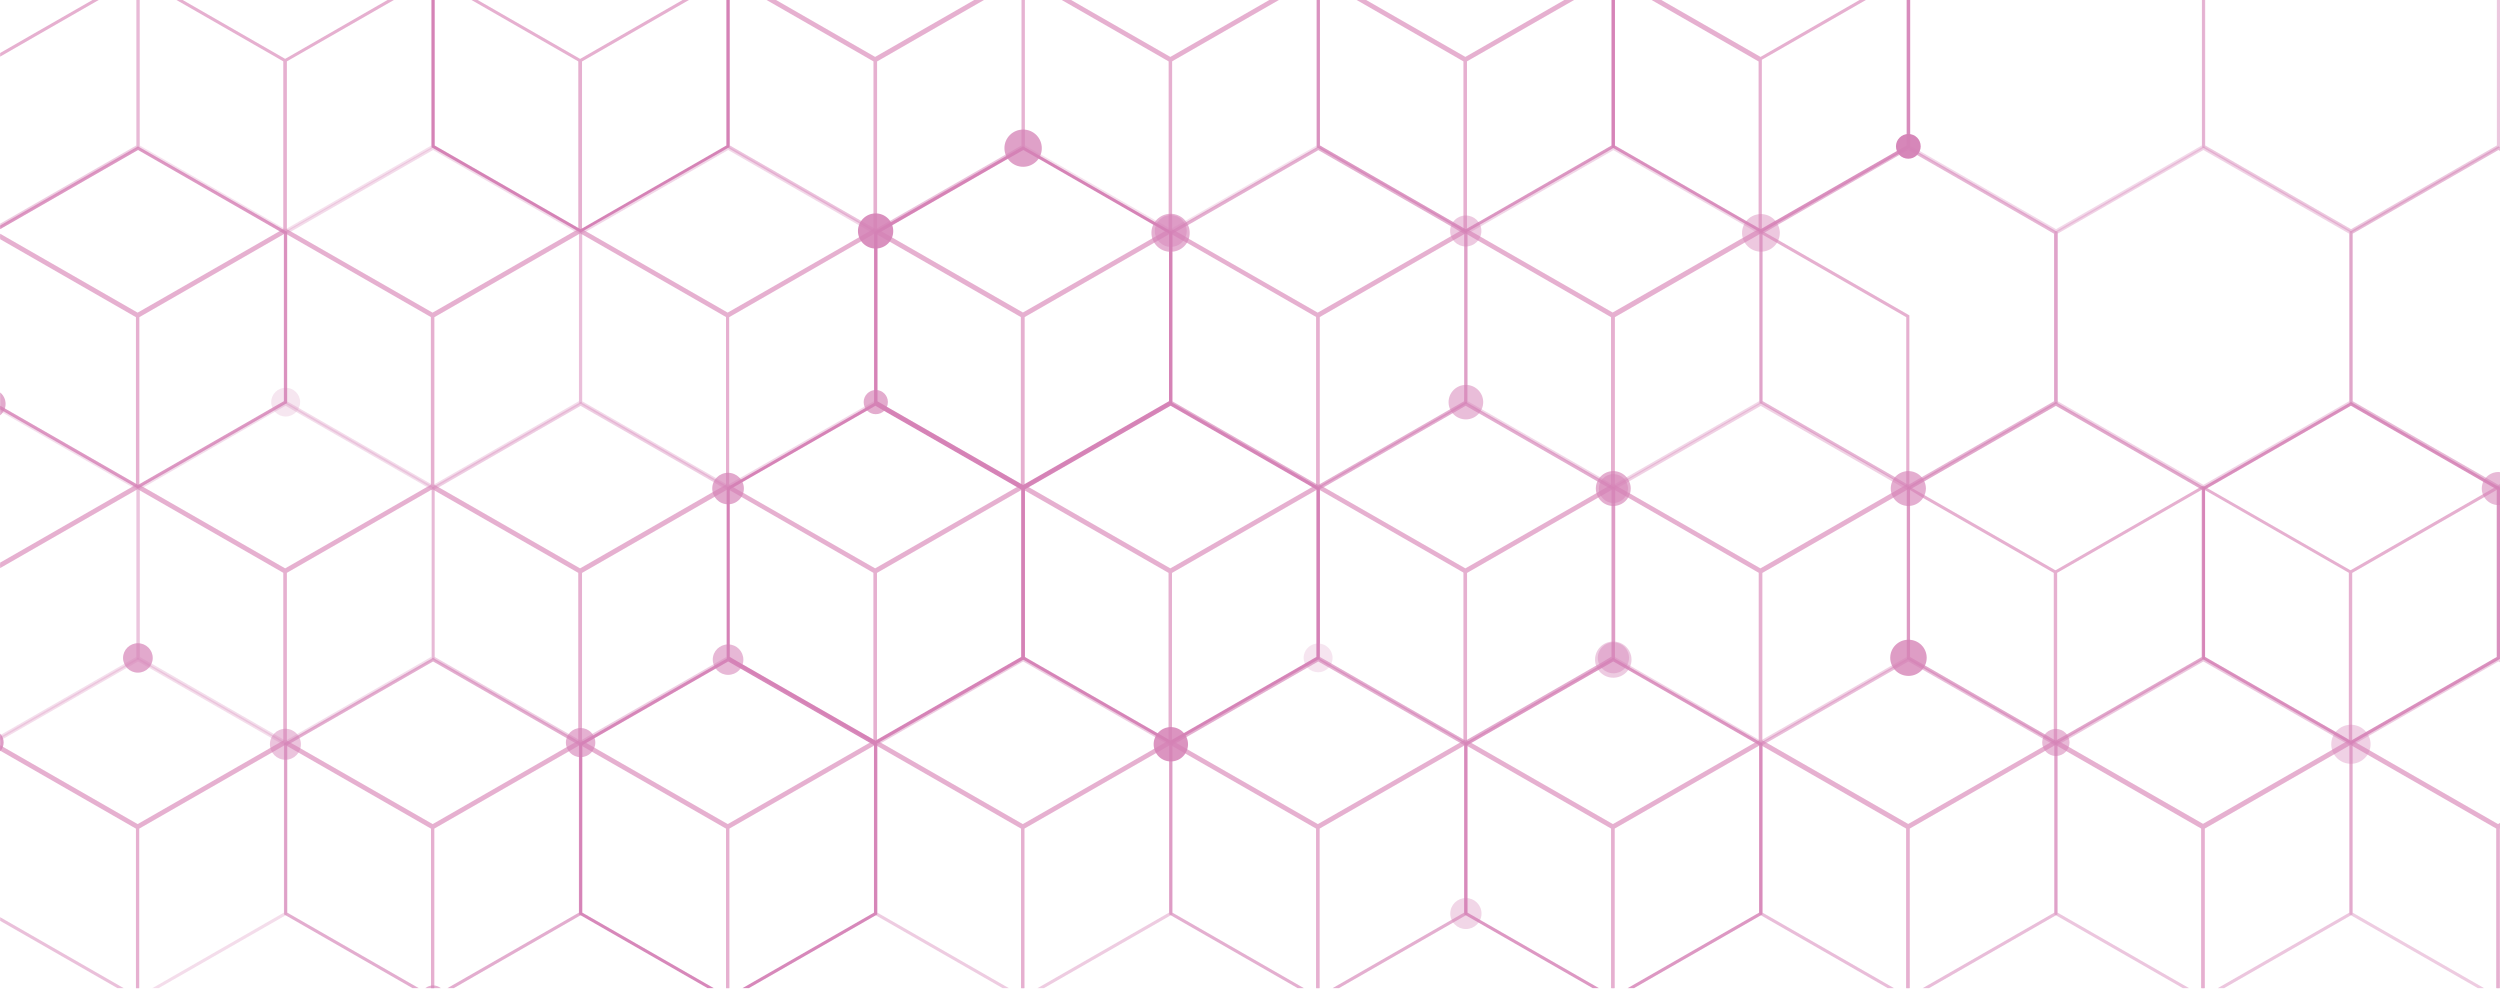 <?xml version="1.0" encoding="utf-8"?>
<!-- Generator: Adobe Illustrator 25.0.0, SVG Export Plug-In . SVG Version: 6.00 Build 0)  -->
<svg version="1.1" id="Layer_1" xmlns="http://www.w3.org/2000/svg" xmlns:xlink="http://www.w3.org/1999/xlink" x="0px" y="0px"
	 viewBox="0 0 1920 762" style="enable-background:new 0 0 1920 762;" xml:space="preserve">
<style type="text/css">
	.st0{fill:#E6B0D0;}
	.st1{opacity:0.414;fill:#D582B6;}
	.st2{opacity:0.259;fill:#D582B6;}
	.st3{opacity:0.819;fill:#D582B6;}
	.st4{opacity:0.503;fill:#D582B6;}
	.st5{opacity:0.276;fill:#D582B6;}
	.st6{opacity:0.245;fill:#D582B6;}
	.st7{opacity:0.27;fill:#D582B6;}
	.st8{opacity:0.292;fill:#D582B6;}
	.st9{opacity:0.653;fill:#D582B6;}
	.st10{opacity:0.99;fill:#D582B6;}
	.st11{opacity:0.401;fill:#D582B6;}
	.st12{opacity:0.323;fill:#D582B6;}
	.st13{opacity:0.953;fill:#D582B6;}
	.st14{opacity:0.488;fill:#D582B6;}
	.st15{opacity:0.987;fill:#D582B6;}
	.st16{opacity:0.984;fill:#D582B6;}
	.st17{opacity:0.41;fill:#D582B6;}
	.st18{opacity:0.239;fill:#D582B6;}
	.st19{opacity:0.976;fill:#D582B6;}
	.st20{opacity:0.64;fill:#D582B6;}
	.st21{opacity:0.634;fill:#D582B6;}
	.st22{opacity:0.823;fill:#D582B6;}
	.st23{opacity:0.657;fill:#D582B6;}
	.st24{opacity:0.326;fill:#D582B6;}
	.st25{opacity:0.828;fill:#D582B6;}
	.st26{opacity:0.878;fill:#D582B6;}
	.st27{opacity:0.366;fill:#D582B6;}
	.st28{opacity:0.587;fill:#D582B6;}
	.st29{opacity:0.521;fill:#D582B6;}
	.st30{opacity:0.312;fill:#D582B6;}
	.st31{opacity:0.7;fill:#D582B6;}
	.st32{opacity:0.363;fill:#D582B6;}
	.st33{opacity:0.46;fill:#D582B6;}
	.st34{opacity:0.446;fill:#D582B6;}
	.st35{opacity:0.889;fill:#D582B6;}
	.st36{opacity:0.547;fill:#D582B6;}
	.st37{opacity:0.403;fill:#D582B6;}
	.st38{opacity:0.78;fill:#D582B6;}
	.st39{opacity:0.687;fill:#D582B6;}
	.st40{opacity:0.676;fill:#D582B6;}
	.st41{opacity:0.472;fill:#D582B6;}
	.st42{opacity:0.201;fill:#D582B6;}
	.st43{opacity:0.607;fill:#D582B6;}
	.st44{opacity:0.619;fill:#D582B6;}
	.st45{opacity:0.687;fill:#D582B6;}
	.st46{opacity:0.564;fill:#D582B6;}
	.st47{opacity:0.879;fill:#D582B6;}
	.st48{opacity:0.661;fill:#D582B6;}
	.st49{opacity:0.62;fill:#D582B6;}
	.st50{opacity:0.748;fill:#D582B6;}
	.st51{opacity:0.444;fill:#D582B6;}
	.st52{opacity:0.205;fill:#D582B6;}
	.st53{opacity:0.848;fill:#D582B6;}
	.st54{opacity:0.428;fill:#D582B6;}
	.st55{opacity:0.644;fill:#D582B6;}
	.st56{opacity:0.527;fill:#D582B6;}
	.st57{opacity:0.327;fill:#D582B6;}
	.st58{opacity:0.411;fill:#D582B6;}
	.st59{opacity:0.954;fill:#D582B6;}
	.st60{opacity:0.406;fill:#D582B6;}
	.st61{opacity:0.643;fill:#D582B6;}
	.st62{opacity:0.478;fill:#D582B6;}
	.st63{opacity:0.441;fill:#D582B6;}
	.st64{opacity:0.782;fill:#D582B6;}
	.st65{opacity:0.55;fill:#D582B6;}
	.st66{opacity:0.367;fill:#D582B6;}
	.st67{opacity:0.549;fill:#D582B6;}
</style>
<g>
	<g>
		<polygon class="st0" points="0.1,183.7 104.4,243.6 104.4,372.2 0.1,432.1 0.1,434.8 106.8,373.6 106.8,242.2 0.1,180.9 		"/>
	</g>
	<g>
		<polygon class="st0" points="0.1,576.5 104.4,636.4 104.4,758.9 106.8,758.9 106.8,635 0.1,573.7 		"/>
	</g>
	<g>
		<polygon class="st0" points="75.8,0 26.7,28.2 0.1,43.5 0.1,40.7 26.7,25.4 71,0 		"/>
		<polygon class="st0" points="220.1,45.8 220.1,177.2 219.5,177.6 219.4,177.6 219,177.8 218.3,178.2 218.2,178.3 217,178.9 
			106.8,242.2 105.7,242.9 105.1,242.5 104.6,242.2 0.1,182.3 0.1,179.5 105.7,240.1 214.6,177.6 215.9,176.8 217.1,176.2 
			217.7,175.8 217.7,47.2 135.5,0 140.3,0 219,45.2 		"/>
	</g>
	<g>
		<polygon class="st0" points="0.1,436.3 105.7,375.7 217.7,440 217.7,568.6 105.7,632.9 0.1,572.3 0.1,575.1 105.1,635.4 
			105.7,635.7 220.1,570 220.1,438.6 106.2,373.2 105.7,372.9 0.1,433.5 		"/>
	</g>
	<g>
		<path class="st0" d="M332.2,241.6l-109.8-63l-1.3-0.7l-1-0.6H220l-0.5-0.3l-0.5-0.4l-0.7,0.4l-0.5,0.3l-0.6,0.4l-1.3,0.7
			l-110.2,63.3l0,0l-1.1,0.7v131.4l0.9,0.5l0.1,0.1l0,0l1,0.5h0l0.5,0.3l0,0l0.8,0.5l109.8,63v0.1l0.6,0.3l0.6,0.4l1.1-0.7
			l110.3-63.3l1.1-0.6l0.2-0.1l0.6-0.4l0.5-0.3l0.6-0.4V242.2L332.2,241.6z M329.3,373.3l-1.4,0.7L219,436.5l-108.6-62.3l-1.3-0.7h0
			l-1.2-0.6l-0.9-0.5V243.6L218,179.8l0,0l0.1-0.1l0.8-0.5l1.5,0.8l0.1,0.1l110.4,63.4v128.7l-0.5,0.4L329.3,373.3z"/>
	</g>
	<g>
		<polygon class="st0" points="106.9,758.9 106.9,636.4 219,572.1 331,636.4 331,758.9 333.4,758.9 333.4,635 219.6,569.6 
			219,569.3 104.5,635 104.5,758.9 		"/>
	</g>
	<g>
		<path class="st0" d="M445.5,45.2L366.8,0h-4.7l82.1,47.2v128.7l-0.6,0.4l-1.1,0.6l-1.4,0.7l-108.9,62.5l-108.7-62.3l-1.3-0.7
			l-1.1-0.6l-0.9-0.6V47.2L302.5,0h-4.9L219,45.2l0,0l-1.2,0.7v131.3l1.1,0.6h0.1l0,0l1,0.6l0.5,0.3l0.8,0.5l109.8,63l0.5,0.3
			l0.6,0.4l1.1-0.6L443.6,179l1.2-0.7l0.1-0.1l0.6-0.4h0.1l0.4-0.3l0.7-0.4h0.1V45.8L445.5,45.2z M444.8,178.2l-1-0.6l-1.2-0.6
			l-1.4,0.7l-108.9,62.5l-108.7-62.3l-1.3-0.7l-1.2,0.7l1.3,0.7l109.8,63l1.2,0.7L443.6,179L444.8,178.2L444.8,178.2L444.8,178.2z"
			/>
	</g>
	<g>
		<path class="st0" d="M445.5,438l-109.8-63l-1.3-0.7l-1-0.5v-0.1h-0.1l-0.6,0.4l0.1,0.1l1,0.6v1.9l0.1,0.1L444.2,440v119.1
			c0.1,0,0.1,0,0.2,0c0.3,0,0.5-0.1,0.8-0.1c0.2,0,0.5,0,0.7,0c0.3,0,0.5,0,0.8,0V438.6L445.5,438z M445.5,438l-109.8-63l-1.3-0.7
			l-1-0.5v-0.1h-0.1l-0.6,0.4l0.1,0.1l1,0.6v1.9l0.1,0.1L444.2,440v119.1c0.1,0,0.1,0,0.2,0c0.3,0,0.5-0.1,0.8-0.1
			c0.2,0,0.5,0,0.7,0c0.3,0,0.5,0,0.8,0V438.6L445.5,438z M445.5,438l-109.8-63l-1.3-0.7l-1-0.5v-0.1h-0.1l-0.6,0.4l0.1,0.1l1,0.6
			v1.9l0.1,0.1L444.2,440v119.1c0.1,0,0.1,0,0.2,0c0.3,0,0.5-0.1,0.8-0.1c0.2,0,0.5,0,0.7,0c0.3,0,0.5,0,0.8,0V438.6L445.5,438z
			 M445.5,438l-109.8-63l-1.3-0.7l-1-0.5v-0.1h-0.1l-0.5-0.3l-0.5-0.4l-0.7,0.4l-0.5,0.3v0.1l-0.6,0.3l-1.3,0.8L219,438l0,0
			l-1.2,0.6V570l1,0.5h0l0.1,0.1l0,0l0.9,0.5l0.6,0.4l0.7,0.4l8.6,5l0,0l101.2,58v0.1l0.5,0.3l0.6,0.4l1.1-0.6L436.2,576l0,0
			l7.4-4.2l0,0l1.1-0.6l0,0l0.1-0.1l0.7-0.4l0.5-0.3l0,0l0.6-0.3V438.6L445.5,438z M441.2,570.4l-6,3.4l0,0l-102.9,59.1l-101.6-58.2
			l-0.1-0.1l-7.1-4l-1.3-0.7l-1.1-0.6l-0.9-0.5V440l111-63.8l0.2-0.1l0.8-0.5l1.5,0.8l0.1,0.1L444.2,440v128.7l-0.5,0.4l0,0
			l-1.2,0.6L441.2,570.4L441.2,570.4z M445.5,438l-109.8-63l-1.3-0.7l-1-0.5v-0.1h-0.1l-0.6,0.4l0.1,0.1l1,0.6v1.9l0.1,0.1
			L444.2,440v119.1c0.1,0,0.1,0,0.2,0c0.3,0,0.5-0.1,0.8-0.1c0.2,0,0.5,0,0.7,0c0.3,0,0.5,0,0.8,0V438.6L445.5,438z M445.5,438
			l-109.8-63l-1.3-0.7l-1-0.5v-0.1h-0.1l-0.6,0.4l0.1,0.1l1,0.6v1.9l0.1,0.1L444.2,440v119.1c0.1,0,0.1,0,0.2,0
			c0.3,0,0.5-0.1,0.8-0.1c0.2,0,0.5,0,0.7,0c0.3,0,0.5,0,0.8,0V438.6L445.5,438z M445.5,438l-109.8-63l-1.3-0.7l-1-0.5v-0.1h-0.1
			l-0.6,0.4l-1.1-0.6l-0.5,0.3v0.1l-0.6,0.3l-1.3,0.8l1.2,0.6l0.9,0.5v0.3l0.2-0.1l0.8-0.5l1.5,0.8l0.1,0.1L444.2,440v119.1
			c0.1,0,0.1,0,0.2,0c0.3,0,0.5-0.1,0.8-0.1c0.2,0,0.5,0,0.7,0c0.3,0,0.5,0,0.8,0.1V438.6L445.5,438z"/>
	</g>
	<g>
		<path class="st0" d="M334.5,372.8l-1.1,0.6v0.2l1,0.5l1.2-0.7L334.5,372.8z M334.5,372.8l-1.1,0.6v0.2l1,0.5l1.2-0.7L334.5,372.8z
			 M334.5,372.8l-1.1,0.6v0.2l1,0.5l1.2-0.7L334.5,372.8z M558.8,241.6l-109.8-63l-1.3-0.7l-1-0.6h-0.1l-0.5-0.3l-0.6-0.4l-0.6,0.4
			l-0.5,0.3l-0.6,0.4l-1.4,0.7l-110.2,63.3l-1.1,0.7v131.4l1,0.5l0.2,0.1l0.9,0.5l0.5,0.4l0.7,0.4l109.9,63v0.1l0.6,0.3l0.5,0.4
			l1.2-0.7v-0.1l101.5-58.2l0,0l8.8-5l1.1-0.6l0.2-0.1l0.6-0.4l0.5-0.3l0.6-0.4V242.2L558.8,241.6z M547.3,378l-101.8,58.5
			l-108.6-62.3l-1.3-0.7l-1.1-0.6l-0.9-0.5V243.6l111-63.8l0.2-0.1l0.7-0.5l1.6,0.9h0.1l110.4,63.4v128.7l-0.5,0.4l-1.2,0.6
			l-1.3,0.7L547.3,378z M334.5,372.8l-1.1,0.6v0.2l1,0.5l1.2-0.7L334.5,372.8z M334.5,372.8l-1.1,0.6v0.2l1,0.5l1.2-0.7L334.5,372.8
			z M559.2,372.4l-1.5-0.8l-0.2-0.1v0.7l-0.5,0.4l-1.2,0.6l1.2,0.6l0.7-0.4l0.5-0.3l0.7-0.4l0.6,0.4l0.5,0.3l0.1-0.1V372
			L559.2,372.4z"/>
	</g>
	<g>
		<polygon class="st0" points="333.5,758.9 333.5,636.4 445.5,572.1 557.6,636.4 557.6,758.9 560,758.9 560,635 446.2,569.6 
			445.5,569.3 331.1,635 331.1,758.9 		"/>
	</g>
	<g>
		<path class="st0" d="M670.3,177.5l-1.2-0.6l-1.3,0.7l-7.9,4.5l-0.1,0.1l-101,57.9l-108.6-62.3l-1.3-0.7l-1.1-0.6l-0.9-0.6v-0.4
			l-0.2,0.1l-0.8,0.5l-1.5-0.8v1.9l1.1,0.6h0.1l1,0.6l0.5,0.3l0.8,0.5l109.8,63l0.6,0.3l0.6,0.4l1.2-0.6l100.8-57.9l0.1,0l9.2-5.3
			l1.3-0.7L670.3,177.5z M672.1,45.2L593.4,0h-4.7l82.2,47.2v128.7l-0.6,0.4l-1.1,0.6l-1.3,0.7l-7.9,4.5l-0.1,0.1l-101,57.9
			l-108.6-62.3l-1.3-0.7l-1.1-0.6l-0.9-0.6V47.2L529.1,0h-4.9l-78.6,45.2l-1.1,0.7v131.3l1.1,0.6h0.1l1,0.6l0.5,0.3l0.8,0.5
			l109.8,63l0.6,0.3l0.6,0.4l1.2-0.6l100.8-57.9l0.1,0l9.2-5.3l1.3-0.7l0.7-0.4l0.4-0.3l0.7-0.4V45.8L672.1,45.2z M670.3,177.5
			l-1.2-0.6l-1.3,0.7l-7.9,4.5l-0.1,0.1l-101,57.9l-108.6-62.3l-1.3-0.7l-1.2,0.7l-0.6,0.4l-0.5,0.3l0.5,0.3l0.8,0.5l109.8,63
			l0.6,0.3l0.6,0.4l1.2-0.6l100.8-57.9l0.1,0l9.2-5.3l1.3-0.7L670.3,177.5z M672.5,176l-1.5-0.8l-0.2-0.1v0.7l-0.6,0.4l-1.1,0.6
			l-1.3,0.7l1.2,0.6l1.1,0.6l1.3-0.7l0.7-0.4l0.4-0.3l0.7-0.4v-1.6L672.5,176z"/>
	</g>
	<g>
		<path class="st0" d="M672.1,438l-101.7-58.4l-0.1,0l-8.1-4.6l-1.3-0.7l-1-0.5v-0.1h-0.1l-0.5-0.3l-0.6-0.4l-0.7,0.4l-0.5,0.3
			l-0.7,0.4l-1.3,0.7l-8,4.6l0,0L445.5,438l-1.1,0.6V570l1,0.5l0,0l0.2,0.1l0.9,0.5l0.5,0.3l0,0l0.7,0.4l0,0l7.5,4.3l0,0L557.7,635
			v0.1l0.6,0.3l0.6,0.4l1.2-0.6l0,0V635l110.2-63.2l0,0l1.1-0.7l0,0l0.7-0.4l0.5-0.3l0.1,0l0.6-0.3V438.6L672.1,438z M667.9,570.4
			L667.9,570.4l-109,62.5l-102.4-58.7l0,0l-6.2-3.6h0l-1.3-0.7l-1.1-0.6l-0.9-0.5V440l101.9-58.5l0,0l9.1-5.2l0.2-0.1l0.7-0.5
			l1.6,0.9h0.1l8.9,5.1l0,0L670.9,440v128.7l-0.6,0.3l-0.1,0l-1.2,0.6L667.9,570.4z"/>
	</g>
	<g>
		<path class="st0" d="M748.2,0l-76.1,43.7L596,0h-4.8L671,45.8l0.5,0.3l0.6,0.4l1.1-0.6L753,0H748.2z"/>
	</g>
	<g>
		<path class="st0" d="M785.5,241.6l-100.9-57.9l-0.1,0l-8.8-5.1l-1.3-0.7l-1.1-0.6l-0.5-0.3l-0.6-0.4l-0.7,0.4l-0.4,0.3l-0.7,0.4
			l-1.3,0.7l-8.6,5l-0.1,0l-101.5,58.3l-1.1,0.7v131.4l1,0.5l0.1,0.1l1,0.5l0.6,0.4l0.7,0.4l8.8,5l0,0l101.1,58v0.1l0.5,0.3l0.6,0.4
			l1.1-0.7l110.3-63.3l1.2-0.7h0.1l0.6-0.4l0.5-0.3l0.7-0.4V242.2L785.5,241.6z M782.4,373.3l-1.3,0.7l-109,62.5l-101.3-58l-0.1,0
			l-7.3-4.2l-1.3-0.7l-1.1-0.6l-1-0.5V243.6l101.4-58.3l0,0l9.6-5.5l0.2-0.1l0.7-0.5l1.5,0.8l0.2,0.1l9.4,5.4l0.1,0l100.9,58v128.7
			l-0.6,0.4L782.4,373.3z"/>
	</g>
	<g>
		<polygon class="st0" points="560.1,758.9 560.1,636.4 672.2,572.1 784.2,636.4 784.2,758.9 786.6,758.9 786.6,635 672.8,569.6 
			672.2,569.3 557.7,635 557.7,758.9 		"/>
	</g>
	<g>
		<path class="st0" d="M897.9,178.2l-1-0.6l-1.2-0.6l-1.3,0.7l-6.8,3.9l-0.1,0l-2.5,1.4l-0.1,0.1l-99.5,57l-100.4-57.6
			c-0.2,0.4-0.3,0.8-0.5,1.1c-0.2,0.3-0.4,0.7-0.6,1l100.4,57.6l0.6,0.3l0.6,0.4l1.1-0.6l99.2-57l0.1-0.1l2.7-1.5l0,0l8.2-4.7
			L897.9,178.2L897.9,178.2L897.9,178.2z M898.8,45.2L820.1,0h-4.7l82.2,47.2v128.7l-0.6,0.4l-1.1,0.6l-1.3,0.7l-6.8,3.9l-0.1,0
			l-2.5,1.4l-0.1,0.1l-99.5,57l-100.4-57.6l0,0l-8.2-4.7l-1.3-0.7l-1.1-0.6l-1-0.6V47.2L755.7,0h-4.9l-78.6,45.2l-1.1,0.7v131.3
			l1.1,0.6l1.1,0.6l0.4,0.2l0.9,0.6l9.4,5.4l0.1,0l100.4,57.6l0.6,0.3l0.6,0.4l1.1-0.6l99.2-57l0.1-0.1l2.7-1.5l0,0l8.2-4.7l1.2-0.6
			l0.1-0.1l0.7-0.4l0.4-0.3l0.7-0.4h0.1V45.8L898.8,45.2z M888.5,183.6c-0.1-0.2-0.3-0.5-0.4-0.7c0,0-0.1-0.1-0.1-0.1
			c-0.2-0.4-0.3-0.7-0.5-1.1l-2.5,1.4l-0.1,0.1l-99.5,57l-100.4-57.6l0,0l-8.2-4.7l-1.3-0.7l-1.2,0.7l-0.7,0.4l-0.4,0.3l0.4,0.2
			l0.9,0.6l9.4,5.4l0.1,0l100.4,57.6l0.6,0.3l0.6,0.4l1.1-0.6l99.2-57l0.1-0.1L888.5,183.6C888.5,183.6,888.5,183.6,888.5,183.6z"/>
	</g>
	<g>
		<path class="st0" d="M898.8,438l-109.8-63l-1.3-0.7l-1.1-0.6l-0.7,0.4l0.1,0.1l1,0.6v1.9l0.2,0.1L897.5,440v118.6
			c0.1,0,0.1,0,0.2,0c0.1,0,0.2,0,0.3,0c0.1,0,0.1,0,0.2,0c0.3,0,0.7,0,1.1,0c0.1,0,0.2,0,0.4,0h0.1c0.1,0,0.1,0,0.2,0V438.6
			L898.8,438z M898.8,438l-109.8-63l-1.3-0.7l-1.1-0.6l-0.7,0.4l0.1,0.1l1,0.6v1.9l0.2,0.1L897.5,440v118.6c0.1,0,0.1,0,0.2,0
			c0.1,0,0.2,0,0.3,0c0.1,0,0.1,0,0.2,0c0.3,0,0.7,0,1.1,0c0.1,0,0.2,0,0.4,0h0.1c0.1,0,0.1,0,0.2,0V438.6L898.8,438z M898.8,438
			l-109.8-63l-1.3-0.7l-1.1-0.6l-0.7,0.4l0.1,0.1l1,0.6v1.9l0.2,0.1L897.5,440v118.6c0.1,0,0.1,0,0.2,0c0.1,0,0.2,0,0.3,0
			c0.1,0,0.1,0,0.2,0c0.3,0,0.7,0,1.1,0c0.1,0,0.2,0,0.4,0h0.1c0.1,0,0.1,0,0.2,0V438.6L898.8,438z M898.8,438l-109.8-63l-1.3-0.7
			l-1.1-0.6l-0.5-0.3l-0.6-0.4l-0.7,0.4l-0.4,0.3l-0.7,0.4l-1.3,0.7L672.1,438l-1.1,0.6V570l1,0.5l0,0l0.1,0.1l1,0.5l0.5,0.3l0,0
			l0.8,0.4l0,0l109.9,63l0,0v0.1l0.6,0.3l0.6,0.4l1.1-0.6l0,0l100.7-57.8l0,0l9.6-5.5l0,0l1.1-0.6l0.1-0.1l0.7-0.4l0.5-0.3l0,0
			l0.6-0.3V438.6L898.8,438z M894.5,570.4L894.5,570.4l-8,4.6l0,0l-101,57.9l-108.6-62.3l0,0l-1.3-0.7l-1.1-0.6l0,0l-1-0.5V440
			l111.1-63.8l0.2-0.1l0.7-0.5l1.5,0.8l0.2,0.1L897.5,440v128.7l-0.6,0.3l-0.1,0l-1.2,0.6L894.5,570.4z M898.8,438l-109.8-63
			l-1.3-0.7l-1.1-0.6l-0.7,0.4l0.1,0.1l1,0.6v1.9l0.2,0.1L897.5,440v118.6c0.1,0,0.1,0,0.2,0c0.1,0,0.2,0,0.3,0c0.1,0,0.1,0,0.2,0
			c0.3,0,0.7,0,1.1,0c0.1,0,0.2,0,0.4,0h0.1c0.1,0,0.1,0,0.2,0V438.6L898.8,438z M898.8,438l-109.8-63l-1.3-0.7l-1.1-0.6l-0.7,0.4
			l0.1,0.1l1,0.6v1.9l0.2,0.1L897.5,440v118.6c0.1,0,0.1,0,0.2,0c0.1,0,0.2,0,0.3,0c0.1,0,0.1,0,0.2,0c0.3,0,0.7,0,1.1,0
			c0.1,0,0.2,0,0.4,0h0.1c0.1,0,0.1,0,0.2,0V438.6L898.8,438z M898.8,438l-109.8-63l-1.3-0.7l-1.1-0.6l-0.7,0.4l0.1,0.1l1,0.6v1.9
			l0.2,0.1L897.5,440v118.6c0,0,0.1-0.1,0.2,0c0.2-0.1,0.3-0.1,0.5-0.1c0,0,0,0,0,0c0.3,0,0.7,0,1.1,0c0.1,0,0.2,0,0.4,0h0.1
			c0.1,0,0.1,0,0.2,0.1V438.6L898.8,438z"/>
	</g>
	<g>
		<path class="st0" d="M974.8,0l-76,43.7L822.6,0h-4.8l79.8,45.8l0.6,0.3l0.6,0.4l1.1-0.6L979.7,0H974.8z"/>
	</g>
	<g>
		<path class="st0" d="M912.6,184.5L912.6,184.5L910,183l-0.1-0.1l-7.7-4.4l-1.3-0.7l-0.6,0.4v1.9l0.2,0.1l8.3,4.8l0.1,0l2.7,1.5
			l0.1,0l99.3,57v128.7l-0.6,0.4l0.7,0.4V242.2l1.2-0.7L912.6,184.5z M1012.1,241.6l-99.5-57l0,0L910,183l-0.1-0.1l-7.7-4.4
			l-1.3-0.7l-1-0.6h-0.1l-0.5-0.3l-0.5-0.4l-0.7,0.4l-0.4,0.3l-0.7,0.4l-1.3,0.7l-7.5,4.4l0,0l-2.6,1.4l-0.1,0l-99.9,57.4l-1.1,0.7
			v131.4l1,0.5l0.1,0.1l1,0.5l0.5,0.3l0.8,0.5l109.9,63v0.1l0.6,0.3l0.6,0.4l1.1-0.7l110.3-63.3l1.1-0.6l0.2-0.1l0.6-0.4l0.5-0.3
			l0.6-0.4V242.2L1012.1,241.6z M1009.1,373.3l-1.3,0.7l-109,62.5l-108.6-62.3l-1.3-0.7l-1.1-0.6l-1-0.5V243.6l99.7-57.2l0,0
			l2.8-1.6l0,0l8.5-4.9l0.1-0.1l0.8-0.5l1.5,0.8l0.2,0.1l8.3,4.8l0.1,0l2.7,1.5l0.1,0l99.3,57v128.7l-0.6,0.4L1009.1,373.3z
			 M1010.8,371.5v0.7l-0.6,0.4l0.7,0.4L1010.8,371.5L1010.8,371.5z M900.9,177.8l-0.6,0.4v1.9l0.2,0.1v-0.6l0.7-0.4l1-0.6
			L900.9,177.8z"/>
	</g>
	<g>
		<polygon class="st0" points="786.7,758.9 786.7,636.4 898.8,572.1 1010.8,636.4 1010.8,758.9 1013.2,758.9 1013.2,635 
			899.4,569.6 898.8,569.3 784.3,635 784.3,758.9 		"/>
	</g>
	<g>
		<path class="st0" d="M1125.4,45.2L1046.6,0h-4.7l82.1,47.2v128.7l-0.6,0.4l-1.1,0.6l-1.3,0.7l-6.5,3.8l-0.1,0l-102.4,58.7
			L913,183.4l-0.1-0.1l-2.4-1.4l-0.1-0.1l-7-4l-1.3-0.7l-1.2-0.6l-0.9-0.6V47.2L982.2,0h-4.7l-78.7,45.2l-1.1,0.7v131.3l1,0.5
			l0.1,0.1l1.1,0.6l0.4,0.2l0.9,0.6l8.3,4.7l0.1,0l2.6,1.5l0.1,0l98.7,56.8l0.6,0.3l0.6,0.4l1.1-0.6l102.3-58.7l0.1-0.1l7.8-4.6
			l1.2-0.6l0.1-0.1l0.6-0.4h0.1l0.4-0.3l0.6-0.4h0.1V45.8L1125.4,45.2z M1122.3,178.3l-1.2-0.6l-6.5,3.8l-0.1,0l-102.4,58.7
			L913,183.4l-0.1-0.1l-2.4-1.4c0,0,0,0.1,0,0.1c-0.1,0.2-0.1,0.3-0.2,0.5c-0.1,0.2-0.2,0.4-0.3,0.5c-0.2,0.3-0.3,0.6-0.5,0.9
			l2.6,1.5l0.1,0l98.7,56.8l0.6,0.3l0.6,0.4l1.1-0.6l102.3-58.7l0.1-0.1l7.8-4.6L1122.3,178.3z"/>
	</g>
	<g>
		<path class="st0" d="M1125.4,438l-109.9-63l-1.3-0.7l-1-0.5v-0.1h-0.1l-0.5-0.3l-0.5-0.4l-0.7,0.4l-0.4,0.3v0.1l-0.6,0.3l-1.3,0.7
			L898.8,438l-1.1,0.6V570l0.9,0.5h0l0.2,0.1l1,0.5l0.5,0.3l0,0l0.8,0.4h0l0,0l9.8,5.7l0,0h0l100,57.3v0.1l0,0l0.5,0.3l0.6,0.4
			l1.1-0.6l0,0l110.3-63.3l0,0l1.1-0.6l0.1-0.1l0.7-0.4l0.5-0.3l0,0h0l0.6-0.3V438.6L1125.4,438z M1121.1,570.4L1121.1,570.4
			l-109,62.5l-100.2-57.4l0,0l-8.4-4.9l0,0l-1.3-0.7l-1.2-0.6l0,0l-0.9-0.5V440l111.1-63.8l0.1-0.1l0.8-0.5l1.5,0.8l0.2,0.1
			l110.4,63.4v128.7l-0.6,0.3l0,0l-1.2,0.6L1121.1,570.4z"/>
	</g>
	<g>
		<path class="st0" d="M1201.4,0l-76,43.7L1049.2,0h-4.8l79.8,45.8l0.6,0.3l0.6,0.4l1.1-0.6L1206.4,0H1201.4z M1201.4,0l-76,43.7
			L1049.2,0h-4.8l79.8,45.8l0.6,0.3l0.6,0.4l1.1-0.6L1206.4,0H1201.4z"/>
	</g>
	<g>
		<path class="st0" d="M1126.9,178.7v1.4l0.2,0.1v-0.6l0.6-0.4L1126.9,178.7z M1238.7,241.6l-102.4-58.7l0,0l-7.5-4.3l-1.3-0.7
			l-1-0.6h-0.1l-0.4-0.3l-0.6-0.4l-0.7,0.4l-0.5,0.3l-0.6,0.4l-1.3,0.7l-7.3,4.2l-0.1,0l-102.8,59l-1.2,0.7v131.4l1,0.5l0.2,0.1
			l0.9,0.5l0.5,0.4l0.7,0.4l109.9,63v0.1l0.6,0.3l0.6,0.4l1.1-0.7l100.4-57.6l0.1,0l2-1.2l0,0l7.8-4.5l1.1-0.6l0.2-0.1l0.7-0.4
			l0.5-0.3l0.6-0.4V242.2L1238.7,241.6z M1235.7,373.3l-1.4,0.7l-6.1,3.5l-0.1,0l-2.1,1.3l0,0l-100.6,57.7l-108.6-62.3l-1.3-0.7
			l-1.2-0.6l-0.9-0.5V243.6l102.8-59.1l0.1,0l8.3-4.7l0.1-0.1l0.8-0.5l1.5,0.8l0.2,0.1l8,4.6l0,0l102.2,58.8v128.7l-0.6,0.4
			L1235.7,373.3z M1135.8,183.9L1135.8,183.9l-8.1-4.7l-0.8-0.5v1.4l0.2,0.1l8,4.6l0,0l102.2,58.8v128.7l-0.6,0.4l0.7,0.4V242.2
			L1135.8,183.9z"/>
	</g>
	<g>
		<polygon class="st0" points="1013.4,758.9 1013.4,636.4 1125.4,572.1 1237.4,636.4 1237.4,758.9 1239.8,758.9 1239.8,635 
			1126,569.6 1125.4,569.3 1010.9,635 1010.9,758.9 		"/>
	</g>
	<g>
		<path class="st0" d="M1126.7,175.9v-0.4l-0.2,0.1l-0.7,0.5l-1.6-0.9v2l1.1,0.6h0.1l0.4-0.3l0.6-0.4l0.1-0.1l1.1-0.6L1126.7,175.9z
			 M1273.2,0h-4.8l82.2,47.2v128.7l-0.6,0.4l-1.1,0.6l-1.4,0.7l-9.1,5.2l-0.1,0l-99.8,57.2l-101.8-58.4l0,0l-6.8-3.9l-1.3-0.7
			l-1.2-0.6l-0.9-0.6V47.2L1208.9,0h-4.7l-78.8,45.2l-1.2,0.7v131.3l1.1,0.6h0.1l1,0.6l0.5,0.3l0.8,0.5l8.1,4.7h0l101.7,58.4
			l0.5,0.3l0.7,0.4l1.1-0.6l99.5-57.1l0,0l10.7-6.1l1.2-0.7l0.1-0.1l1.1-0.6l0.6-0.4h0.1V45.8L1273.2,0z M1128.8,177.1l-1.2-0.6
			l-1.1,0.6l-0.1,0.1l-0.6,0.4l-0.4,0.3l1,0.6l0.5,0.3l0.8,0.5l1.1-0.6l1.3-0.7L1128.8,177.1z M1126.7,175.9v-0.4l-0.2,0.1l-0.7,0.5
			l-1.6-0.9v2l1.1,0.6h0.1l0.4-0.3l0.6-0.4l0.1-0.1l1.1-0.6L1126.7,175.9z"/>
	</g>
	<g>
		<path class="st0" d="M1351.9,438l-100.5-57.7h0l-1.9-1.1l-0.1,0l-7.4-4.2l-1.3-0.7l-1-0.5v-0.1h-0.1l-0.5-0.3l-0.6-0.4l-0.7,0.4
			l-0.5,0.3v0.1l-0.6,0.3l-1.3,0.8l-7.1,4l-2.1,1.3h0l-101,58l-1.2,0.6V570l1,0.5l0.2,0.1l0.9,0.5l0.5,0.4l0.7,0.4h0l109.9,63v0.1
			l0,0l0.5,0.3l0.7,0.4l1.1-0.6l0,0l110.3-63.3l0,0l1.1-0.6l0.1-0.1l0.7-0.4l0.5-0.3l0,0l0.6-0.3V438.6L1351.9,438z M1347.6,570.4
			l-108.9,62.5l-108.6-62.3l0,0l-1.3-0.7l-1.2-0.6h0l-0.9-0.5V440l100.8-57.9l0.1,0l2-1.2l0.1,0l8.1-4.7l0.2-0.1l0.8-0.5l1.5,0.8
			l0.1,0.1l8.2,4.7l1.8,1l0,0l100.3,57.7v128.7l-0.5,0.4l0,0l-1.2,0.6L1347.6,570.4L1347.6,570.4z"/>
	</g>
	<g>
		<path class="st0" d="M1428.1,0l-76,43.7L1275.9,0h-4.9l80.4,46.1l0.6,0.4l1.1-0.6L1433,0H1428.1z"/>
	</g>
	<g>
		<path class="st0" d="M1350,179l-10.7,6.1l0,0c0-0.1-0.1-0.2-0.1-0.2c-0.1-0.2-0.2-0.4-0.2-0.5c0-0.1-0.1-0.1-0.1-0.2l-100.1,57.5
			l-1.2,0.7V373l0.5,0.3l1.1,0.6l0.7-0.4l0.1-0.1l1.1-0.6l-0.9-0.5V243.6l99.9-57.4l0.1,0l11-6.3l0.2-0.1v-1.5L1350,179z
			 M1240,372.3v-0.4l-0.2,0.1l-0.8,0.5l-1.5-0.8v1.4l0.5,0.3l1.1,0.6l0.7-0.4l0.1-0.1l1.1-0.6L1240,372.3z M1240,372.3v-0.4
			l-0.2,0.1l-0.8,0.5l-1.5-0.8v1.4l0.5,0.3l1.1,0.6l0.7-0.4l0.1-0.1l1.1-0.6L1240,372.3z M1365.8,184.4l-10.4-5.9l-1.3-0.7l-1-0.6
			h-0.1l-0.5-0.3l-0.5-0.4l-0.7,0.4l-1.1,0.6l-1.3,0.8l-10,5.7l0,0l-100.1,57.5l-1.2,0.7v131.4l1,0.5l0.2,0.1l0.9,0.5l0.6,0.4
			l0.7,0.4l8.1,4.7l0,0l1.8,1l0.1,0l99.9,57.3v0.1l0.5,0.3l0.6,0.4l1.1-0.7l100.3-57.6l0,0l9.9-5.7l1.1-0.6l0.2-0.1l1.1-0.7l0.7-0.4
			V242.2L1365.8,184.4z M1364.6,186.5L1364.6,186.5l99.4,57.1v128.7l-0.6,0.4l-1.1,0.6l-1.4,0.7l-8.3,4.8l-0.1,0L1352,436.5
			L1251.8,379l-0.1,0l-1.8-1l-6.6-3.8l-1.3-0.7l-1.1-0.6l-0.9-0.5V243.6l99.9-57.4l0.1,0l11-6.3l0.2-0.1l0.8-0.5l1.5,0.8l0.1,0.1
			L1364.6,186.5z M1240,372.3v-0.4l-0.2,0.1l-0.8,0.5l-1.5-0.8v1.4l0.5,0.3l1.1,0.6l0.7-0.4l0.1-0.1l1.1-0.6L1240,372.3z
			 M1240,243.6l99.9-57.4c-0.2-0.4-0.4-0.7-0.6-1.1l-99.5,57.1l-1.1,0.6l-0.7-0.4l-0.5-0.3V373l0.5,0.3l1.1,0.6l0.7-0.4l0.1-0.1
			l1.1-0.6l-0.9-0.5V243.6z M1339.3,185.1c0-0.1-0.1-0.1-0.1-0.2c-0.1-0.2-0.2-0.4-0.2-0.5c0-0.1-0.1-0.2-0.1-0.2l0,0l-100.1,57.5
			l-1.2,0.7v129.4l1.5,0.8l0.8-0.5l0.2-0.1V243.6l99.9-57.4l0.1,0C1339.7,185.8,1339.5,185.5,1339.3,185.1z"/>
	</g>
	<g>
		<polygon class="st0" points="1240,758.9 1240,636.4 1352,572.1 1464,636.4 1464,758.9 1466.4,758.9 1466.4,635 1352.6,569.6 
			1352,569.3 1237.5,635 1237.5,758.9 		"/>
	</g>
	<g>
		<path class="st0" d="M1578.6,438L1478,380.3l0,0l-9.3-5.3l-1.3-0.7l-1-0.5v-0.1h-0.1l-0.4-0.3l-0.6-0.4l-0.6,0.4l-1.1,0.6
			l-1.4,0.7l-9.2,5.3l0,0l-101,58l-1.1,0.6V570l1,0.5l0,0l0.2,0.1l0.9,0.5l0.5,0.3l0,0l0.7,0.4h0l109.9,63v0.1l0.6,0.3l0.6,0.4
			l1.2-0.6l0,0V635l103.5-59.3l0,0l6.7-3.9l1.1-0.6l0,0h0.1l0.7-0.5l0.5-0.3l0,0l0.6-0.4V438.6L1578.6,438z M1476.9,382.4
			L1476.9,382.4l100.4,57.6v128.7l-0.5,0.4l0,0l-1.3,0.6l-1.1,0.7l0,0l-5.2,3l0,0l-103.7,59.4l-108.6-62.3l-1.3-0.7l-1.1-0.6l0,0
			l-1-0.5V440l100.8-57.9l0,0l10.3-5.9l0.2-0.1l0.7-0.5l1.6,0.9h0.1L1476.9,382.4z"/>
	</g>
	<g>
		<polygon class="st0" points="1466.6,758.9 1466.6,636.4 1578.6,572.1 1690.6,636.4 1690.6,758.9 1693,758.9 1693,635 
			1579.2,569.6 1578.6,569.3 1464.1,635 1464.1,758.9 		"/>
	</g>
	<g>
		<path class="st0" d="M1805.2,438L1805.2,438L1805.2,438l-109.8-63l-1.3-0.7l-1.1-0.6l-0.5-0.3l-0.6-0.4l-0.7,0.4l-1.1,0.6
			l-1.3,0.7L1578.6,438l-1.1,0.6V570l1,0.5l0,0l0.1,0.1l1,0.5l0.5,0.3l0,0l0.7,0.4l0,0l6.9,3.9l0,0l103,59.1h0l0,0v0.1l0.5,0.3
			l0.5,0.4l1.1-0.6l0,0l98.9-56.8l0.1,0l11.3-6.4l0,0l1.1-0.7l0,0l0.7-0.4l0,0l0.4-0.2l0.1,0l0.6-0.3V438.6L1805.2,438z M1579.8,440
			l111.1-63.8l0.2-0.1l0.7-0.5l1.5,0.8l0.2,0.1l110.4,63.4v128.7l-0.6,0.3l-0.1,0l-1.2,0.6l-1.2,0.7l0,0l-9.7,5.6l-0.1,0.1
			l-99.1,56.8l-103.1-59.1l0,0l-5.5-3.2l0,0l-1.3-0.7l-1.1-0.6l0,0l-1-0.5V440z"/>
	</g>
	<g>
		<polygon class="st0" points="1693.2,758.9 1693.2,636.4 1805.2,572.1 1917.2,636.4 1917.2,758.9 1919.6,758.9 1919.6,635 
			1805.8,569.6 1805.2,569.3 1690.7,635 1690.7,758.9 		"/>
	</g>
	<g>
		<polygon class="st0" points="1920,632 1918.5,632.9 1806.5,568.6 1806.5,440 1918.5,375.7 1920,376.6 1920,373.8 1919.1,373.2 
			1918.5,372.9 1804.1,438.6 1804.1,570 1917.9,635.4 1918.5,635.7 1920,634.8 		"/>
	</g>
	<g>
		<polygon class="st0" points="1919.8,758.9 1919.8,636.4 1920,636.3 1920,633.5 1917.4,635 1917.4,758.9 		"/>
	</g>
	<g>
		<polygon class="st1" points="107.2,0 107.2,113.1 106,113.7 26.7,159.3 0.1,174.6 0.1,171.8 26.7,156.5 104.7,111.7 104.7,0 		"/>
	</g>
	<g>
		<polygon class="st2" points="0.1,315.8 104.7,375.9 104.7,504.5 0.1,564.6 0.1,567.4 107.2,505.9 107.2,374.5 0.1,313.1 		"/>
	</g>
	<g>
		<polygon class="st3" points="0.1,176 106,115.2 218,179.5 218,308.1 106,372.4 0.1,311.6 0.1,314.4 105.4,374.9 106,375.2 
			220.5,309.5 220.5,178.1 106.6,112.8 106,112.4 0.1,173.2 		"/>
	</g>
	<g>
		<polygon class="st4" points="95,758.9 0.1,704.4 0.1,707.2 90.2,758.9 		"/>
		<polygon class="st5" points="0.1,568.8 106,508 218,572.3 218,700.9 117,758.9 121.8,758.9 220.5,702.3 220.5,570.9 106.6,505.6 
			106,505.2 0.1,566 		"/>
	</g>
	<g>
		<path class="st6" d="M221.2,176.4l-0.9-0.6v-0.4l-0.2,0.1v1.6l-0.6,0.4l1,0.6v0l0.6-0.4l1.2-0.7L221.2,176.4z M331.3,0v111.7
			l-111,63.8l-0.2,0.1l-0.8,0.5l-1.5-0.8l-0.1-0.1l0,0l-110.3-63.4V0h-2.5v113.1l1.2,0.6l0,0l109.9,63.1l0.1,0l1.2,0.6l1,0.6h0.1
			l0.1,0l0.4,0.2l0.5,0.4l0.7-0.4l0.5-0.3l0.6-0.4l1.2-0.7l110.3-63.3l1.2-0.6V0H331.3z M221.2,176.4l-0.9-0.6v-0.4l-0.2,0.1v1.6
			H220l-0.6,0.4l0,0l0.1,0l1,0.6l0.6-0.4l1.2-0.7L221.2,176.4z"/>
	</g>
	<g>
		<path class="st7" d="M332.8,374L332.8,374l-1.2-0.7l-0.5,0.3v0.1l-0.6,0.3l-1.2-0.6l-1.4,0.7l1.3,0.7l1.2,0.6l0.9,0.5v0.3l0.2-0.1
			l0.8-0.5l1.5,0.8v-1.9L332.8,374z M219.3,568.8l-1.5-0.8l-0.1-0.1l0,0l-7.3-4.2h0l-93.9-54l0,0c-0.2,0.4-0.3,0.8-0.6,1.1
			l93.7,53.8l7.5,4.3l0.7,0.4l0.5,0.3l0.7-0.4l0.6,0.4l0.4,0.2l0.1-0.1v-1.5L219.3,568.8z M332.8,374L332.8,374l-1.2-0.7l-0.5,0.3
			v0.1l-0.6,0.3l-1.2-0.6l-1.4,0.7l1.3,0.7l1.2,0.6l0.9,0.5v0.3l0.2-0.1l0.8-0.5l1.5,0.8v-1.9L332.8,374z M219.3,568.8l-1.5-0.8
			l-0.1-0.1l0,0l-7.3-4.2h0l-93.9-54l0,0c-0.2,0.4-0.3,0.8-0.6,1.1l93.7,53.8l7.5,4.3l0.7,0.4l0.5,0.3l0.7-0.4l0.6,0.4l0.4,0.2
			l0.1-0.1v-1.5L219.3,568.8z M332.8,374L332.8,374l-1.2-0.7l-0.5,0.3v0.1l-0.6,0.3l-1.2-0.6l-1.4,0.7l1.3,0.7l1.2,0.6l0.9,0.5v0.3
			l0.2-0.1l0.8-0.5l1.5,0.8v-1.9L332.8,374z M217.8,568L217.8,568l-0.1-0.1l-7.3-4.2h0l-93.9-54l0,0c-0.2,0.4-0.3,0.8-0.6,1.1
			l93.7,53.8l7.5,4.3l0.7,0.4l0.5,0.3l0.7-0.4l0.6,0.4l0.4,0.2l0.1-0.1v-1.5l-0.8,0.5L217.8,568z M332.8,374L332.8,374l-1.2-0.7
			l-0.5-0.3l-0.7-0.4L229,314.4l-0.1,0l-8.4-4.9v-0.1l-0.6-0.3l-0.6-0.3l-1.1,0.6l-8.4,4.8l0,0l-101.9,58.5l-1.1,0.6l-0.1,0.1
			l-0.7,0.3l-0.1,0l-0.5,0.3l-0.6,0.4l0,0V506l1.1,0.6l9.2,5.2l0,0l93.8,53.8l0.1,0l6.9,4l1.2,0.7h0l1.1,0.5v0.1h0.1l0.5,0.3
			l0.5,0.3l0.6-0.4l0.6-0.3l0.6-0.4l0,0l1.2-0.7l7.2-4.1l0.1,0l103-59l1.2-0.6V374.6L332.8,374z M228.1,563.8l-7.8,4.5l-0.2,0.1
			l-0.8,0.5l-1.5-0.8l-0.1-0.1l0,0l-7.3-4.2h0l-93.9-54l0,0l-9-5.2V375.9l0.6-0.4l1.1-0.6l0,0h0l1.2-0.7l100.8-58l0,0l8.1-4.6
			l8.2,4.8l0,0L327.9,374l1.3,0.7l1.2,0.6l0.9,0.5v128.6L228.1,563.8L228.1,563.8z M219.3,568.8l-1.5-0.8l-0.1-0.1l0,0l-7.3-4.2h0
			l-93.9-54l0,0c-0.2,0.4-0.3,0.8-0.6,1.1l93.7,53.8l7.5,4.3l0.7,0.4l0.5,0.3l0.7-0.4l0.6,0.4l0.4,0.2l0.1-0.1v-1.5L219.3,568.8z
			 M332.8,374L332.8,374l-1.2-0.7l-0.5,0.3v0.1l-0.6,0.3l-1.2-0.6l-1.4,0.7l1.3,0.7l1.2,0.6l0.9,0.5v0.3l0.2-0.1l0.8-0.5l1.5,0.8
			v-1.9L332.8,374z M219.3,568.8l-1.5-0.8l-0.1-0.1l0,0l-7.3-4.2h0l-93.9-54l0,0c-0.2,0.4-0.3,0.8-0.6,1.1l93.7,53.8l7.5,4.3
			l0.7,0.4l0.5,0.3l0.7-0.4l0.6,0.4l0.4,0.2l0.1-0.1v-1.5L219.3,568.8z M332.8,374L332.8,374l-1.2-0.7l-0.5,0.3v0.1l-0.6,0.3
			l-1.2-0.6l-1.4,0.7l1.3,0.7l1.2,0.6l0.9,0.5v0.3l0.2-0.1l0.8-0.5l1.5,0.8v-1.9L332.8,374z M329.3,373.3l-1.4,0.7l1.3,0.7l1.3-0.8
			L329.3,373.3z"/>
	</g>
	<g>
		<path class="st8" d="M444.8,309.5V178.3l-1.2,0.7l1,0.6v128.6l-111,63.8l-0.2,0.1l-0.8,0.5l-1.5-0.8l-0.2-0.1l-101.3-58.2
			c0,0.1,0,0.1-0.1,0.2l-0.2,0.4c-0.1,0.2-0.2,0.4-0.3,0.6c-0.2,0.3-0.4,0.6-0.6,0.9l100.9,57.9l1.2,0.6l0.6-0.3v-0.1l0.5-0.3
			l1.1,0.6l0.6-0.4h0.1v0.1l1,0.5l1.2-0.7l110.3-63.3L444.8,309.5z M333.6,372.3v-0.4l-0.2,0.1l-0.8,0.5l-1.5-0.8l-0.2-0.1
			l-101.3-58.2c0,0.1,0,0.1-0.1,0.2l-0.2,0.4c-0.1,0.2-0.2,0.4-0.3,0.6c-0.2,0.3-0.4,0.6-0.6,0.9l100.9,57.9l1.2,0.6l0.6-0.3v-0.1
			l0.5-0.3l1.1,0.6l0.6-0.4h0.1v-0.1l1.1-0.6L333.6,372.3z M333.6,372.3v-0.4l-0.2,0.1l-0.8,0.5l-1.5-0.8l-0.2-0.1l-101.3-58.2
			c0,0.1,0,0.1-0.1,0.2c-0.1,0.1-0.1,0.2-0.2,0.4c-0.1,0.2-0.2,0.4-0.3,0.6c-0.2,0.3-0.4,0.6-0.6,0.9l100.9,57.9l1.2,0.6l0.6-0.3
			v-0.1l0.5-0.3l1.1,0.6l0.6-0.4h0.1v-0.1l1.1-0.6L333.6,372.3z M446,177.5l-1.1-0.6l-0.5-0.3l-0.7-0.4l-109.9-63.1V113l-0.5-0.3
			l-0.6-0.3l-1.1,0.7l-110.3,63.3l-1.1,0.6l-0.1,0.1l-0.6,0.4l0,0l-0.5,0.3l-0.7,0.4h-0.1v131.3l1.2,0.6l0,0l8.9,5.1l0.1,0.1
			l100.9,57.9l1.2,0.6l1,0.6l0.2,0.1l0.4,0.2l0.5,0.4l0.6-0.4l0.5-0.3l0.6-0.4l1.2-0.7l110.3-63.3l1.2-0.6V178.2L446,177.5z
			 M444.6,308.1l-111,63.8l-0.2,0.1l-0.8,0.5l-1.5-0.8l-0.2-0.1l-101.3-58.2l0,0l-9-5.1V179.5l0.7-0.4l1.1-0.6l1.2-0.7l109-62.6
			l108.6,62.4l1.2,0.6l1.2,0.7l1,0.6V308.1z M333.6,372.3v-0.4l-0.2,0.1l-0.8,0.5l-1.5-0.8l-0.2-0.1l-101.3-58.2
			c0,0.1,0,0.1-0.1,0.2l-0.2,0.4c-0.1,0.2-0.2,0.4-0.3,0.6c-0.2,0.3-0.4,0.6-0.6,0.9l100.9,57.9l1.2,0.6l0.6-0.3v-0.1l0.5-0.3
			l1.1,0.6l0.6-0.4h0.1v-0.1l1.1-0.6L333.6,372.3z M333.6,372.3v-0.4l-0.2,0.1l-0.8,0.5l-1.5-0.8l-0.2-0.1l-101.3-58.2
			c0,0.1,0,0.1-0.1,0.2l-0.2,0.4c-0.1,0.2-0.2,0.4-0.3,0.6c-0.2,0.3-0.4,0.6-0.6,0.9l100.9,57.9l1.2,0.6l0.6-0.3v-0.1l0.5-0.3
			l1.1,0.6l0.6-0.4h0.1v-0.1l1.1-0.6L333.6,372.3z M333.6,372.3v-0.4l-0.2,0.1l-0.8,0.5l-1.5-0.8l-0.2-0.1v0.7l-0.5,0.4l-1.1,0.6
			l1.2,0.6l0.6-0.3v-0.1l0.5-0.3l1.1,0.6l0.6-0.4h0.1v-0.1l1.1-0.6L333.6,372.3z"/>
	</g>
	<g>
		<polygon class="st9" points="321.6,758.9 220.6,700.9 220.6,572.3 332.6,508 444.6,572.3 444.6,700.9 343.6,758.9 348.5,758.9 
			447,702.3 447,570.9 333.2,505.6 332.6,505.2 218.2,570.9 218.2,702.3 316.8,758.9 		"/>
	</g>
	<g>
		<path class="st10" d="M444.4,177.1v-1.9l-0.2-0.1l-110.4-63.4V0h-2.4v113.1l1.1,0.6l110,63.1l1.2,0.6l1,0.6h0.1l0.6-0.4
			L444.4,177.1z M557.9,0v111.7l-111,63.8l-0.2,0.1l-0.8,0.5l-1.5-0.8l-0.2-0.1l-110.4-63.4V0h-2.4v113.1l1.1,0.6l110,63.1l1.2,0.6
			l1,0.6h0.1l0.5,0.3l0.5,0.4l0.7-0.4l0.5-0.3l0.6-0.4l1.2-0.7l110.3-63.3l1.2-0.6V0H557.9z M447.8,176.4l-0.9-0.6v-0.4l-0.2,0.1
			l-0.8,0.5l-1.5-0.8l-0.2-0.1l-110.4-63.4V0h-2.4v113.1l1.1,0.6l110,63.1l1.2,0.6l1,0.6h0.1l0.5,0.3l0.5,0.4l0.7-0.4l0.5-0.3
			l0.6-0.4l1.2-0.7L447.8,176.4z"/>
	</g>
	<g>
		<path class="st11" d="M558.2,373.3l-0.5,0.3l-0.7,0.4l-1.2-0.6l-1.3,0.7l1.2,0.7l1.3,0.7l0.9,0.5v0.3l0.2-0.1v-1.6l0.6-0.4
			l0.6-0.3L558.2,373.3z M558.2,373.3l-0.5,0.3l-0.7,0.4l-1.2-0.6l-7.1-4.1l0,0l-102.8-59l-110.3,63.3l-1.2,0.7l1.3,0.7l1.2-0.7
			l109-62.6l102.2,58.6l0,0l6.4,3.8l1.2,0.7l1.3,0.7l0.9,0.5v0.3l0.2-0.1v-1.6l0.6-0.4l0.6-0.3L558.2,373.3z M558.2,373.3l-0.5,0.3
			l-0.7,0.4l-1.2-0.6l-7.1-4.1l0,0l-102.8-59l-110.3,63.3l-1.2,0.7l1.3,0.7l1.2-0.7l109-62.6l102.2,58.6l0,0l6.4,3.8l1.2,0.7
			l1.3,0.7l0.9,0.5v0.3l0.2-0.1v-1.6l0.6-0.4l0.6-0.3L558.2,373.3z M559.4,374L559.4,374l-1.2-0.7l-0.5-0.3l-0.7-0.4l-7.6-4.4
			l-0.1,0l-102.2-58.7v-0.1l-0.5-0.3l-0.6-0.3l-1.1,0.6l-110.3,63.3l-1.1,0.6l-0.1,0.1l-0.6,0.4l-0.5,0.3l-0.6,0.4V506l1.1,0.6
			l103,59.1l0,0l6.9,4l1.2,0.7l0,0l1.1,0.5v0.1h0.1l0.5,0.3l0.5,0.3l0.6-0.4l0.5-0.3l0,0l0.6-0.4l0,0l1.2-0.7l7.3-4.1l0,0l92.8-53.2
			l0,0l10.1-5.9l1.2-0.6V374.6L559.4,374z M548,510.2l-93,53.3l0,0l-8.1,4.7l-0.2,0.1l-0.8,0.5l-1.5-0.8l-0.2-0.1l-7.5-4.3
			l-102.9-59.1V375.9l0.7-0.4l1.2-0.6l1.2-0.7l109-62.6l102.2,58.6l0,0l6.4,3.8l1.2,0.7l1.3,0.7l0.9,0.5v128.6L548,510.2L548,510.2z
			 M558.2,373.3l-0.5,0.3l-0.7,0.4l-1.2-0.6l-7.1-4.1l0,0l-102.8-59l-110.3,63.3l-1.2,0.7l1.3,0.7l1.2-0.7l109-62.6l102.2,58.6l0,0
			l6.4,3.8l1.2,0.7l1.3,0.7l0.9,0.5v0.3l0.2-0.1v-1.6l0.6-0.4l0.6-0.3L558.2,373.3z M558.2,373.3l-0.5,0.3l-0.7,0.4l-1.2-0.6
			l-7.1-4.1l0,0l-102.8-59l-110.3,63.3l-1.2,0.7l1.3,0.7l1.2-0.7l109-62.6l102.2,58.6l0,0l6.4,3.8l1.2,0.7l1.3,0.7l0.9,0.5v0.3
			l0.2-0.1v-1.6l0.6-0.4l0.6-0.3L558.2,373.3z M558.8,375.7l-0.7,0.5v-1.6l0.6-0.4l0.6-0.3l-1.1-0.6l-0.5,0.3l-0.7,0.4l-1.2-0.6
			l-1.3,0.7l1.2,0.7l1.3,0.7l0.9,0.5v119.2c0.1-0.1,0.1-0.1,0.2-0.1c0.4-0.1,0.7-0.1,1.1-0.1c0.4,0,0.8,0,1.2,0.2V376.6L558.8,375.7
			z"/>
	</g>
	<g>
		<path class="st12" d="M673.6,190.9C673.6,190.9,673.5,190.9,673.6,190.9c-0.4,0.1-0.8,0.1-1.1,0.1c-0.3,0-0.7,0-1-0.1c0,0,0,0,0,0
			c0,0,0,0-0.1,0c0,0-0.1,0-0.1,0h-0.1v117.3l-7.3,4.2l0,0l-95.7,54.9l-0.1,0l-8.1,4.6L560,372l-0.8,0.5l-1.5-0.8l-0.2-0.1v0.7
			l-0.5,0.4l-1.2,0.6l1.2,0.6l0.7-0.4l0.5-0.3l0.7-0.4l0.6,0.4l0.5,0.3l0.1-0.1l1.1-0.6l7.9-4.5l0,0l95.4-54.8l0,0l6.9-4l1.1-0.6
			l0.6,0.3l0.5,0.3L673.6,190.9C673.6,190.9,673.6,190.9,673.6,190.9z M671.3,190.8L671.3,190.8l-0.1,117.3l-7.3,4.2l0,0l-95.7,54.9
			l-0.1,0l-8.1,4.6L560,372l-0.8,0.5l-1.5-0.8l-0.2-0.1v0.7l-0.5,0.4l-1.2,0.6l1.2,0.6l0.7-0.4l0.5-0.3l0.7-0.4l0.6,0.4l0.5,0.3
			l0.1-0.1l1.1-0.6l7.9-4.5l0,0l95.4-54.8l0,0l6.9-4L671.3,190.8C671.4,190.9,671.3,190.9,671.3,190.8z M671.3,190.8L671.3,190.8
			l-0.1,117.3l-7.3,4.2l0,0l-95.7,54.9l-0.1,0l-8.1,4.6L560,372l-0.8,0.5l-1.5-0.8l-0.2-0.1v0.7l-0.5,0.4l-1.2,0.6l1.2,0.6l0.7-0.4
			l0.5-0.3l0.7-0.4l0.6,0.4l0.5,0.3l0.1-0.1l1.1-0.6l7.9-4.5l0,0l95.4-54.8l0,0l6.9-4L671.3,190.8
			C671.4,190.9,671.3,190.9,671.3,190.8z M672.5,177.5l-1.1-0.6l-0.4-0.2l-0.8-0.5l-9.4-5.4l-0.1-0.1l-100.3-57.6V113l-0.6-0.3
			l-0.6-0.3l-1.1,0.7l-110.3,63.3l-1.1,0.6l-0.1,0.1l-0.7,0.4l-0.5,0.3l-0.6,0.4h-0.1v131.3l1.1,0.6l102.8,59l0,0l7.1,4.1l1.2,0.6
			l1.1,0.6l0.2,0.1l0.3,0.2l0.6,0.4l0.6-0.4l0.6-0.3l0.6-0.4l1.2-0.7l7.4-4.2l0.1,0l95.5-54.8l0.1,0l7.4-4.2l1.1-0.6V178.2
			L672.5,177.5z M671.2,308.1l-7.3,4.2l0,0l-95.7,54.9l-0.1,0l-8.1,4.6L560,372l-0.8,0.5l-1.5-0.8l-0.2-0.1l-7.4-4.3l0,0
			l-102.9-59.1V179.5l0.7-0.4l1.1-0.6l1.2-0.7l109-62.6L659.7,173l0.1,0.1l8,4.6l1.2,0.6l2.2,1.3V308.1z M671.3,190.8L671.3,190.8
			l-0.1,117.3l-7.3,4.2l0,0l-95.7,54.9l-0.1,0l-8.1,4.6L560,372l-0.8,0.5l-1.5-0.8l-0.2-0.1v0.7l-0.5,0.4l-1.2,0.6l1.2,0.6l0.7-0.4
			l0.5-0.3l0.7-0.4l0.6,0.4l0.5,0.3l0.1-0.1l1.1-0.6l7.9-4.5l0,0l95.4-54.8l0,0l6.9-4L671.3,190.8
			C671.4,190.9,671.3,190.9,671.3,190.8z M673.6,190.9C673.6,190.9,673.5,190.9,673.6,190.9c-0.4,0.1-0.8,0.1-1.1,0.1
			c-0.3,0-0.7,0-1-0.1c0,0,0,0,0,0c0,0,0,0-0.1,0c0,0-0.1,0-0.1,0h-0.1v117.3l-7.3,4.2l0,0l-95.7,54.9l-0.1,0l-8.1,4.6L560,372
			l-0.8,0.5l-1.5-0.8l-0.2-0.1v0.7l-0.5,0.4l-1.2,0.6l1.2,0.6l0.7-0.4l0.5-0.3l0.7-0.4l0.6,0.4l0.5,0.3l0.1-0.1l1.1-0.6l7.9-4.5l0,0
			l95.4-54.8l0,0l6.9-4l1.1-0.6l0.6,0.3l0.5,0.3L673.6,190.9C673.6,190.9,673.6,190.9,673.6,190.9z M673.6,190.9
			C673.6,190.9,673.5,190.9,673.6,190.9c-0.4,0.1-0.8,0.1-1.1,0.1c-0.3,0-0.7,0-1-0.1c0,0,0,0,0,0s0,0,0,0c0,0,0,0-0.1,0h-0.2v117.3
			l-7.3,4.2l0,0l-95.7,54.9l-0.1,0l-8.1,4.6L560,372v1.5l1.1-0.6l7.9-4.5l0,0l95.4-54.8l0,0l6.9-4l1.1-0.6l0.6,0.3l0.5,0.3
			L673.6,190.9C673.6,190.8,673.6,190.8,673.6,190.9z"/>
	</g>
	<g>
		<polygon class="st13" points="548.2,758.9 447.2,700.9 447.2,572.3 559.2,508 671.2,572.3 671.2,700.9 570.2,758.9 575.1,758.9 
			673.7,702.3 673.7,570.9 559.8,505.6 559.2,505.2 444.8,570.9 444.8,702.3 543.4,758.9 		"/>
	</g>
	<g>
		<path class="st14" d="M784.5,0v111.7l-12.1,7l-0.1,0l-88.7,50.9l0,0l-10.1,5.8l-0.2,0.1l-0.7,0.5l-1.5-0.8l-0.2-0.1v0.7l-0.6,0.4
			l-1.1,0.6l1.2,0.6l1.1,0.6l0.5,0.3l0.7,0.4l0.7-0.4l0.4-0.3l0.7-0.4l1.2-0.7l9.2-5.2l0.1,0l88.5-50.9l0.1,0l12.4-7.1l1.1-0.6V0
			H784.5z M784.5,0v111.7l-12.1,7l-0.1,0l-88.7,50.9l0,0l-10.1,5.8l-0.2,0.1l-0.7,0.5l-1.5-0.8l-0.2-0.1l-9.4-5.4l0,0l-101-58V0
			h-2.4v113.1l1.1,0.6l101,58l0.1,0l8.8,5.1l1.2,0.6l1.1,0.6l0.5,0.3l0.7,0.4l0.7-0.4l0.4-0.3l0.7-0.4l1.2-0.7l9.2-5.2l0.1,0
			l88.5-50.9l0.1,0l12.4-7.1l1.1-0.6V0H784.5z M773.1,120.4c0-0.1-0.1-0.2-0.1-0.3c0-0.1-0.1-0.1-0.1-0.2c-0.2-0.4-0.4-0.8-0.5-1.2
			l-0.1,0l-88.7,50.9l0,0l-10.1,5.8l-0.2,0.1v1.6l-0.7,0.4l-0.4,0.3l-0.7,0.4l0.5,0.3l0.7,0.4l0.7-0.4l0.4-0.3l0.7-0.4l1.2-0.7
			l9.2-5.2l0.1,0l88.5-50.9l0.1,0C773.3,120.7,773.2,120.5,773.1,120.4z"/>
	</g>
	<g>
		<path class="st15" d="M785.9,374L785.9,374l-1.2-0.7l-0.4-0.2l-0.8-0.5l-102.8-59.2l-7.1-4l-0.5-0.3l-0.6-0.3l-1.1,0.6l-6.9,4l0,0
			l-95.4,54.8l0,0l-7.9,4.5l-1.1,0.6l-0.1,0.1l-0.6,0.4l-0.6,0.3l-0.6,0.4v1.6l0.7-0.5l1.6,0.9h0.1v-0.7l0.6-0.4l1.2-0.6l1.2-0.7
			l6.7-3.9l0,0l95.7-54.9h0l0,0l6.5-3.8l6.6,3.9l0,0l102,58.5l1.2,0.7l1.2,0.7l1,0.5v0.3l0.2-0.1l0.7-0.5l1.5,0.8v-1.9L785.9,374z
			 M785.9,374L785.9,374l-1.2-0.7l-0.4-0.2l-0.8-0.5l-102.8-59.2l-7.1-4l-0.5-0.3l-0.6-0.3l-1.1,0.6l-6.9,4l0,0l-95.4,54.8l0,0
			l-7.9,4.5l-1.1,0.6l-0.1,0.1l-0.6,0.4l-0.6,0.3l-0.6,0.4v1.6l0.7-0.5l1.6,0.9h0.1v-0.7l0.6-0.4l1.2-0.6l1.2-0.7l6.7-3.9l0,0
			l95.7-54.9h0l0,0l6.5-3.8l6.6,3.9l0,0l102,58.5l1.2,0.7l1.2,0.7l1,0.5v0.3l0.2-0.1l0.7-0.5l1.5,0.8v-1.9L785.9,374z M785.9,374
			L785.9,374l-1.2-0.7l-0.4-0.2l-0.8-0.5l-102.8-59.2l-7.1-4l-0.5-0.3l-0.6-0.3l-1.1,0.6l-6.9,4l0,0l-95.4,54.8l0,0l-7.9,4.5
			l-1.1,0.6l-0.1,0.1l-0.6,0.4l-0.6,0.3l-0.6,0.4v1.6l0.7-0.5l1.6,0.9h0.1v-0.7l0.6-0.4l1.2-0.6l1.2-0.7l6.7-3.9l0,0l95.7-54.9h0
			l0,0l6.5-3.8l6.6,3.9l0,0l102,58.5l1.2,0.7l1.2,0.7l1,0.5v0.3l0.2-0.1l0.7-0.5l1.5,0.8v-1.9L785.9,374z M785.9,374L785.9,374
			l-1.2-0.7l-0.4-0.2l-0.8-0.5l-102.8-59.2l-7.1-4l-0.5-0.3l-0.6-0.3l-1.1,0.6l-6.9,4l0,0l-95.4,54.8l0,0l-7.9,4.5l-1.1,0.6
			l-0.1,0.1l-0.6,0.4l-0.6,0.3l-0.6,0.4V506l1.1,0.6l10.1,5.8l0.1,0l99.6,57.2l1.2,0.7l0,0l1.2,0.6l0,0l0.5,0.3l0.7,0.3l0.6-0.4
			l0.5-0.3l0,0l0.7-0.3l0,0l1.2-0.7l110.3-63.2l1.1-0.6V374.6L785.9,374z M673.2,568.4l-0.7,0.5L671,568l-0.2-0.1l-100.5-57.7
			l-0.1,0l-9.8-5.7V375.9l0.6-0.4l1.2-0.6l1.2-0.7l6.7-3.9l0,0l95.7-54.9h0l0,0l6.5-3.8l6.6,3.9l0,0l102,58.5l1.2,0.7l1.2,0.7l1,0.5
			v128.6l-111.1,63.8L673.2,568.4z M785.9,374L785.9,374l-1.2-0.7l-0.4-0.2l-0.8-0.5l-102.8-59.2l-7.1-4l-0.5-0.3l-0.6-0.3l-1.1,0.6
			l-6.9,4l0,0l-95.4,54.8l0,0l-7.9,4.5l-1.1,0.6l-0.1,0.1l-0.6,0.4l-0.6,0.3l-0.6,0.4v1.6l0.7-0.5l1.6,0.9h0.1v-0.7l0.6-0.4l1.2-0.6
			l1.2-0.7l6.7-3.9l0,0l95.7-54.9h0l0,0l6.5-3.8l6.6,3.9l0,0l102,58.5l1.2,0.7l1.2,0.7l1,0.5v0.3l0.2-0.1l0.7-0.5l1.5,0.8v-1.9
			L785.9,374z M785.9,374L785.9,374l-1.2-0.7l-0.4-0.2l-0.8-0.5l-102.8-59.2l-7.1-4l-0.5-0.3l-0.6-0.3l-1.1,0.6l-6.9,4l0,0
			l-95.4,54.8l0,0l-7.9,4.5l-1.1,0.6l-0.1,0.1l-0.6,0.4l-0.6,0.3l-0.6,0.4v1.6l0.7-0.5l1.6,0.9h0.1v-0.7l0.6-0.4l1.2-0.6l1.2-0.7
			l6.7-3.9l0,0l95.7-54.9h0l0,0l6.5-3.8l6.6,3.9l0,0l102,58.5l1.2,0.7l1.2,0.7l1,0.5v0.3l0.2-0.1l0.7-0.5l1.5,0.8v-1.9L785.9,374z
			 M785.9,374L785.9,374l-1.2-0.7l-0.4-0.2l-0.8-0.5l-102.8-59.2l-7.1-4l-0.5-0.3l-0.6-0.3l-1.1,0.6l-6.9,4l0,0l-95.4,54.8l0,0
			l-7.9,4.5l-1.1,0.6l-0.1,0.1l-0.6,0.4l-0.6,0.3l-0.6,0.4v1.6l0.7-0.5l1.6,0.9h0.1v-0.7l0.6-0.4l1.2-0.6l1.2-0.7l6.7-3.9l0,0
			l95.7-54.9h0l0,0l6.5-3.8l6.6,3.9l0,0l102,58.5l1.2,0.7l1.2,0.7l1,0.5v0.3l0.2-0.1l0.7-0.5l1.5,0.8v-1.9L785.9,374z"/>
	</g>
	<g>
		<path class="st16" d="M899,193.4c-0.4,0-0.7,0-1.1,0c0,0-0.1,0-0.1,0v114.7l-111.1,63.8l-0.2,0.1l-0.7,0.5l-1.5-0.8l-0.2-0.1
			l-102.9-59.1l0,0c-0.2,0.3-0.3,0.7-0.5,1l102.8,59.2l0.8,0.5l0.4,0.2l1.1,0.6l0.7-0.4l1.2-0.7l110.2-63.3l1.2-0.6l0.7,0.3l0.5,0.3
			v-116C899.9,193.4,899.5,193.4,899,193.4z M899,193.4c-0.4,0-0.7,0-1.1,0c0,0-0.1,0-0.1,0v114.7l-111.1,63.8l-0.2,0.1l-0.7,0.5
			l-1.5-0.8l-0.2-0.1l-102.9-59.1l0,0c-0.2,0.3-0.3,0.7-0.5,1l102.8,59.2l0.8,0.5l0.4,0.2l1.1,0.6l0.7-0.4l1.2-0.7l110.2-63.3
			l1.2-0.6l0.7,0.3l0.5,0.3v-116C899.9,193.4,899.5,193.4,899,193.4z M899.1,177.5l-1.1-0.6l-0.4-0.2l-0.8-0.5l-8.4-4.8l0,0
			l-1.5-0.9l-88.1-50.7l-0.1,0l-11.9-6.8l-0.5-0.3l-0.6-0.3l-1.1,0.7l-11.9,6.8l0,0l-88.6,50.8l-0.1,0.1l-9.7,5.6l-1.2,0.7l-0.7,0.4
			l-0.4,0.3l-0.7,0.4v131.3l1.1,0.6l7.5,4.3h0l102.4,58.8l1.2,0.6l1.1,0.6l0.1,0.1l0.4,0.2l0.6,0.4l0.6-0.4l0.5-0.3l0.7-0.4l1.2-0.7
			l110.3-63.3l1.1-0.6V178.2L899.1,177.5z M897.9,308.1l-111.1,63.8l-0.2,0.1l-0.7,0.5l-1.5-0.8l-0.2-0.1l-102.9-59.1l0,0l-7.4-4.3
			V179.5l0.7-0.4l1.1-0.6l1.2-0.7l8.4-4.8l0.1-0.1l88.7-51l0,0l11.8-6.7l11.8,6.7l0,0l88.1,50.7l0.1,0l1.7,0.9l0,0l6.9,4l1.2,0.6
			l1.1,0.6l1.1,0.6V308.1z M899,193.4c-0.4,0-0.7,0-1.1,0c0,0-0.1,0-0.1,0v114.7l-111.1,63.8l-0.2,0.1l-0.7,0.5l-1.5-0.8l-0.2-0.1
			l-102.9-59.1l0,0c-0.2,0.3-0.3,0.7-0.5,1l102.8,59.2l0.8,0.5l0.4,0.2l1.1,0.6l0.7-0.4l1.2-0.7l110.2-63.3l1.2-0.6l0.7,0.3l0.5,0.3
			v-116C899.9,193.4,899.5,193.4,899,193.4z M899.9,178.4l-0.7,0.4l-0.6-0.4l-0.5-0.3l-0.1,0.1l-1.2,0.6l1.1,0.6v13.9
			c0,0,0.1,0,0.1,0c0.4,0,0.7,0,1.1,0c0.4,0,0.8,0,1.2-0.1v-15.2L899.9,178.4z"/>
	</g>
	<g>
		<polygon class="st17" points="774.8,758.9 673.8,700.9 673.8,572.3 785.8,508 897.8,572.3 897.8,700.9 796.8,758.9 801.7,758.9 
			900.3,702.3 900.3,570.9 786.4,505.6 785.8,505.2 671.4,570.9 671.4,702.3 770,758.9 		"/>
	</g>
	<g>
		<path class="st18" d="M1011.2,0v111.7l-100.7,57.8l-0.1,0l-1.3,0.7l0,0l-9,5.1l-0.2,0.1l-0.7,0.5l-1.5-0.8l-0.2-0.1l-8.3-4.8
			l-0.1,0l-1.4-0.8l0,0l-88.4-50.8c-0.1,0.4-0.3,0.7-0.5,1.1c-0.2,0.3-0.3,0.7-0.5,1l88,50.6l0,0l1.6,0.9l0,0l7.7,4.5l1.2,0.6l1,0.6
			h0.1l0.5,0.3l0.6,0.4l0.7-0.4l0.4-0.3l0.6-0.4l1.3-0.7l8.1-4.6l0.1,0l1.4-0.9l0.1,0l100.7-57.8l1.1-0.6V0H1011.2z M1011.2,0v111.7
			l-100.7,57.8l-0.1,0l-1.3,0.7l0,0l-9,5.1l-0.2,0.1l-0.7,0.5l-1.5-0.8l-0.2-0.1l-8.3-4.8l-0.1,0l-1.4-0.8l0,0l-88.4-50.8l-0.1,0
			l-12.1-7V0h-2.4v113.1l1.1,0.6l12.4,7.1l0.1,0l88,50.6l0,0l1.6,0.9l0,0l7.7,4.5l1.2,0.6l1,0.6h0.1l0.5,0.3l0.6,0.4l0.7-0.4
			l0.4-0.3l0.6-0.4l1.3-0.7l8.1-4.6l0.1,0l1.4-0.9l0.1,0l100.7-57.8l1.1-0.6V0H1011.2z M1011.2,0v111.7l-100.7,57.8l-0.1,0l-1.3,0.7
			l0,0l-9,5.1l-0.2,0.1l-0.7,0.5l-1.5-0.8l-0.2-0.1v0.7l-0.6,0.4l-1.1,0.6l1.2,0.6l1,0.6h0.1l0.5,0.3l0.6,0.4l0.7-0.4l0.4-0.3
			l0.6-0.4l1.3-0.7l8.1-4.6l0.1,0l1.4-0.9l0.1,0l100.7-57.8l1.1-0.6V0H1011.2z"/>
	</g>
	<g>
		<path class="st19" d="M1012.1,375.7l-0.8,0.5v-1.6l0.6-0.4l0.6-0.3l-1.1-0.6l-0.4-0.3l-0.7-0.4l-1.1,0.6l-1.3,0.7l1.2,0.7l1.2,0.7
			l1,0.5v118.3c0,0,0.1,0,0.1,0c0.4,0,0.7-0.1,1.1-0.1c0.4,0,0.8,0,1.1,0.1c0,0,0,0,0.1,0V376.5L1012.1,375.7z M1012.1,375.7
			l-0.8,0.5v-1.6l0.6-0.4l0.6-0.3l-1.1-0.6l-0.4-0.3l-0.7-0.4l-109.9-63.2l-0.5-0.3l-0.7-0.3l-1.2,0.6l-110.2,63.3l-1.2,0.7l1.1,0.6
			l1.3,0.7l1.2-0.7l109-62.6l108.6,62.4l1.2,0.7l1.2,0.7l1,0.5v118.3c0,0,0.1,0,0.1,0c0.4,0,0.7-0.1,1.1-0.1c0.4,0,0.8,0,1.1,0.1
			c0,0,0,0,0.1,0V376.5L1012.1,375.7z M1012.1,375.7l-0.8,0.5v-1.6l0.6-0.4l0.6-0.3l-1.1-0.6l-0.4-0.3l-0.7-0.4l-109.9-63.2
			l-0.5-0.3l-0.7-0.3l-1.2,0.6l-110.2,63.3l-1.2,0.7l1.1,0.6l1.3,0.7l1.2-0.7l109-62.6l108.6,62.4l1.2,0.7l1.2,0.7l1,0.5v118.3
			c0,0,0.1,0,0.1,0c0.4,0,0.7-0.1,1.1-0.1c0.4,0,0.8,0,1.1,0.1c0,0,0,0,0.1,0V376.5L1012.1,375.7z M1012.5,374L1012.5,374l-1.2-0.7
			l-0.4-0.3l-0.7-0.4l-109.9-63.2l-0.5-0.3l-0.7-0.3l-1.2,0.6l-110.2,63.3l-1.2,0.7l-0.7,0.4l-0.5,0.3l-0.6,0.4V506l1.1,0.6
			l101.9,58.5l0.1,0l7.9,4.5l1.2,0.7h0l1.1,0.5v0.1h0.1l0.5,0.3l0.6,0.3l0.7-0.4l0.5-0.3l0,0l0.6-0.4l0.1,0l1.2-0.7l8.4-4.9l0,0
			l92.8-53.2l0,0l8.9-5.1l1.2-0.6V374.6L1012.5,374z M1002.2,509.6L909.2,563l0,0l-9.2,5.2l-0.2,0.1l-0.7,0.5l-1.5-0.8l-0.2-0.1
			l-8.3-4.8l-0.1,0l-102-58.6V375.9l0.6-0.4l1.2-0.6l1.2-0.7l109-62.6l108.6,62.4l1.2,0.7l1.2,0.7l1,0.5v128.6L1002.2,509.6
			L1002.2,509.6z M1012.1,375.7l-0.8,0.5v-1.6l0.6-0.4l0.6-0.3l-1.1-0.6l-0.4-0.3l-0.7-0.4l-109.9-63.2l-0.5-0.3l-0.7-0.3l-1.2,0.6
			l-110.2,63.3l-1.2,0.7l1.1,0.6l1.3,0.7l1.2-0.7l109-62.6l108.6,62.4l1.2,0.7l1.2,0.7l1,0.5v118.3c0,0,0.1,0,0.1,0
			c0.4,0,0.7-0.1,1.1-0.1c0.4,0,0.8,0,1.1,0.1c0,0,0,0,0.1,0V376.5L1012.1,375.7z M1012.1,375.7l-0.8,0.5v-1.6l0.6-0.4l0.6-0.3
			l-1.1-0.6l-0.4-0.3l-0.7-0.4l-109.9-63.2l-0.5-0.3l-0.7-0.3l-1.2,0.6l-110.2,63.3l-1.2,0.7l1.1,0.6l1.3,0.7l1.2-0.7l109-62.6
			l108.6,62.4l1.2,0.7l1.2,0.7l1,0.5v118.3c0,0,0.1,0,0.1,0c0.4,0,0.7-0.1,1.1-0.1c0.4,0,0.8,0,1.1,0.1c0,0,0,0,0.1,0V376.5
			L1012.1,375.7z M1012.1,375.7l-0.8,0.5v-1.6l0.6-0.4l0.6-0.3l-1.1-0.6l-0.4-0.3l-0.7-0.4l-1.1,0.6l-1.3,0.7l1.2,0.7l1.2,0.7l1,0.5
			v118.4c0,0,0,0,0.1,0c0.4-0.1,0.7-0.1,1.1-0.1c0.5,0,0.8,0,1.2,0.1V376.5L1012.1,375.7z"/>
	</g>
	<g>
		<path class="st20" d="M1125.8,177.5l-1.1-0.6l-0.5,0.3l-0.6,0.4l-1.2-0.6l-1.3,0.7l1.2,0.6l2.2,1.3v116.2c0,0,0,0,0.1,0v0
			c0.2,0,0.4,0,0.5,0c0.1,0,0.2,0,0.4,0c0.1,0,0.2,0,0.3,0c0.4,0,0.7,0,1.1,0V178.2L1125.8,177.5z M1114.2,315.3
			c-0.1-0.1-0.2-0.3-0.2-0.4c-0.1-0.2-0.2-0.4-0.3-0.6l-100.3,57.6l-0.2,0.1l-0.7,0.5l-1.6-0.9h-0.1v0.7l-0.6,0.4l0.7,0.4l0.4,0.3
			l1.1,0.6l0.6-0.4l0.1-0.1l1.1-0.6l100-57.3C1114.3,315.4,1114.2,315.4,1114.2,315.3z M900.2,180.1v9.5c0.1,0,0.1,0,0.2,0v-9.4
			L900.2,180.1z M1124.5,295.7v12.4l-10.8,6.2l0,0l-100.3,57.6l-0.2,0.1l-0.7,0.5l-1.6-0.9h-0.1l-110.4-63.4V180.2l-0.2-0.1v129.3
			l109.9,63.2l0.7,0.4l0.4,0.3l1.1,0.6l0.6-0.4l0.1-0.1l1.1-0.6l100-57.3l10.3-6L1124.5,295.7
			C1124.5,295.7,1124.5,295.7,1124.5,295.7z M1125.8,177.5l-1.1-0.6l-0.5-0.3l-0.7-0.4l-8.1-4.7l0,0l-101.8-58.4V113l-0.5-0.3
			l-0.6-0.3l-1.2,0.7l-100.1,57.4h0l-1.4,0.9l-0.1,0.1l-8.7,5l-1.1,0.6l-0.1,0.1l-0.7,0.4l-0.5,0.2l-0.6,0.5h-0.1v131.3l1.2,0.6
			l109.9,63.1l1.2,0.6l1,0.6l0.2,0.1l0.4,0.2l0.7,0.4l0.6-0.4l0.5-0.3l0.6-0.4l1.3-0.7l99.4-57l0,0l10.8-6.2l1.1-0.6V178.2
			L1125.8,177.5z M1124.5,308.1l-10.8,6.2l0,0l-100.3,57.6l-0.2,0.1l-0.7,0.5l-1.6-0.9h-0.1l-110.4-63.4V179.5l0.7-0.4l1-0.6
			l1.3-0.7l7.3-4.1l0.1,0l1.6-0.9l0.1,0l100-57.5l101.9,58.5l0.1,0l6.6,3.9l1.2,0.6l2.2,1.3V308.1z M1124.5,295.7v12.4l-10.8,6.2
			l0,0l-100.3,57.6l-0.2,0.1l-0.7,0.5l-1.6-0.9h-0.1l-110.4-63.4V180.2l-0.2-0.1v129.3l109.9,63.2l0.7,0.4l0.4,0.3l1.1,0.6l0.6-0.4
			l0.1-0.1l1.1-0.6l100-57.3l10.3-6L1124.5,295.7C1124.5,295.7,1124.5,295.7,1124.5,295.7z M1125.8,177.5l-1.1-0.6l-0.5,0.3
			l-0.6,0.4l-1.2-0.6l-1.3,0.7l1.2,0.6l2.2,1.3v116.2c0,0,0,0,0.1,0c0.2,0,0.3-0.1,0.5-0.1c0.1,0,0.2,0,0.4,0h0.3c0.1,0,0.3,0,0.4,0
			c0.1,0,0.1,0,0.1,0c0.2,0,0.4,0,0.5,0.1V178.2L1125.8,177.5z"/>
	</g>
	<g>
		<polygon class="st21" points="1001.4,758.9 900.4,700.9 900.4,572.3 1012.4,508 1124.4,572.3 1124.4,700.9 1023.4,758.9 
			1028.3,758.9 1126.9,702.3 1126.9,570.9 1013,505.6 1012.4,505.2 898,570.9 898,702.3 996.6,758.9 		"/>
	</g>
	<g>
		<path class="st22" d="M1125.4,177.8L1125.4,177.8l-1.2-0.6v-2h-0.1l-8-4.6l-0.1-0.1l-102.3-58.8V0h-0.2v113.1l-1.1,0.6l102.4,58.8
			l7.5,4.3l1.2,0.6l1,0.6h0.1l0.5,0.3l0.6,0.4l0.6-0.4L1125.4,177.8z M1237.7,0v111.7l-102.2,58.8l-0.1,0l-8.7,5l-0.2,0.1l-0.7,0.5
			l-1.6-0.9h-0.1l-8-4.6l-0.1-0.1l-102.3-58.8V0h-2.5v113.1l1.2,0.6l102.4,58.8l7.5,4.3l1.2,0.6l1,0.6h0.1l0.5,0.3l0.6,0.4l0.6-0.4
			l0.5-0.3l0.7-0.4l1.3-0.7l7.9-4.5l0.1,0l102.4-58.8l1.1-0.6V0H1237.7z M1125.4,177.8L1125.4,177.8l-1.2-0.6v-2h-0.1l-8-4.6
			l-0.1-0.1l-102.3-58.8V0h-0.2v113.1l-1.1,0.6l102.4,58.8l7.5,4.3l1.2,0.6l1,0.6h0.1l0.5,0.3l0.6,0.4l0.6-0.4L1125.4,177.8z"/>
	</g>
	<g>
		<path class="st23" d="M1239.2,374L1239.2,374l-1.2-0.7l-0.5-0.3l-0.7-0.4l-6.7-3.9l0,0l-2.1-1.2l0,0l-90.6-52.1h0l-0.1-0.1
			l-10.4-5.9v-0.1l-0.5-0.3l-0.5-0.3l-1.2,0.6l-10.3,6l-100,57.3l-1.1,0.6l-0.1,0.1l-0.6,0.4l-0.6,0.3l-0.6,0.4v1.6l0.8-0.5l1.5,0.8
			l0.2,0.1v-0.7l0.6-0.4l1.2-0.6l1.3-0.7l98.9-56.8l0.1,0l10-5.8l10.1,5.8l0.1,0l90.8,52.2l0,0l2,1.1c0,0,0.1,0.1,0.1,0.1l0,0
			c0,0,0,0-0.1,0l0.1,0l5.5,3.1l1.3,0.7l1.2,0.6l0.9,0.5v117.5c0.1,0,0.1,0,0.2,0c0.1,0,0.3,0,0.4,0h0c0.3,0,0.5,0,0.8,0
			c0.3,0,0.5,0,0.8,0c0.1,0,0.1,0,0.2,0c0,0,0,0,0,0h0c0,0,0,0,0,0c0,0,0,0,0,0V374.6L1239.2,374z M1239.2,374L1239.2,374l-1.2-0.7
			l-0.5-0.3l-0.7-0.4l-6.7-3.9l0,0l-2.1-1.2l0,0l-90.6-52.1h0l-0.1-0.1l-10.4-5.9v-0.1l-0.5-0.3l-0.5-0.3l-1.2,0.6l-10.3,6
			l-100,57.3l-1.1,0.6l-0.1,0.1l-0.6,0.4l-0.6,0.3l-0.6,0.4v1.6l0.8-0.5l1.5,0.8l0.2,0.1v-0.7l0.6-0.4l1.2-0.6l1.3-0.7l98.9-56.8
			l0.1,0l10-5.8l10.1,5.8l0.1,0l90.8,52.2l0,0l2,1.1c0,0,0.1,0.1,0.1,0.1l0,0c0,0,0,0-0.1,0l0.1,0l5.5,3.1l1.3,0.7l1.2,0.6l0.9,0.5
			v117.5c0.1,0,0.1,0,0.2,0c0.1,0,0.3,0,0.4,0h0c0.3,0,0.5,0,0.8,0c0.3,0,0.5,0,0.8,0c0.1,0,0.1,0,0.2,0c0,0,0,0,0,0h0c0,0,0,0,0,0
			c0,0,0,0,0,0V374.6L1239.2,374z M1239.2,374L1239.2,374l-1.2-0.7l-0.5-0.3l-0.7-0.4l-6.7-3.9l0,0l-2.1-1.2l0,0l-90.6-52.1h0
			l-0.1-0.1l-10.4-5.9v-0.1l-0.5-0.3l-0.5-0.3l-1.2,0.6l-10.3,6l-100,57.3l-1.1,0.6l-0.1,0.1l-0.6,0.4l-0.6,0.3l-0.6,0.4v1.6
			l0.8-0.5l1.5,0.8l0.2,0.1v-0.7l0.6-0.4l1.2-0.6l1.3-0.7l98.9-56.8l0.1,0l10-5.8l10.1,5.8l0.1,0l90.8,52.2l0,0l2,1.1
			c0,0,0.1,0.1,0.1,0.1l0,0c0,0,0,0-0.1,0l0.1,0l5.5,3.1l1.3,0.7l1.2,0.6l0.9,0.5v117.5c0.1,0,0.1,0,0.2,0c0.1,0,0.3,0,0.4,0h0
			c0.3,0,0.5,0,0.8,0c0.3,0,0.5,0,0.8,0c0.1,0,0.1,0,0.2,0c0,0,0,0,0.1,0c0,0,0,0,0,0c0,0,0,0,0,0V374.6L1239.2,374z M1239.2,374
			L1239.2,374l-1.2-0.7l-0.5-0.3l-0.7-0.4l-6.7-3.9l0,0l-2.1-1.2l0,0l-90.6-52.1h0l-0.1-0.1l-10.4-5.9v-0.1l-0.5-0.3l-0.5-0.3
			l-1.2,0.6l-10.3,6l-100,57.3l-1.1,0.6l-0.1,0.1l-0.6,0.4l-0.6,0.3l-0.6,0.4V506l1.1,0.6l8.9,5.1l0,0l101,57.9l1.2,0.7h0l1.1,0.5
			v0.1h0.1l0.5,0.3l0.6,0.3l0.5-0.4l0.5-0.3l0.7-0.4l0,0l1.2-0.7l98.2-56.3l0.1,0l2.3-1.3l0.1,0l9.6-5.5l1.2-0.6V374.6L1239.2,374z
			 M1228.1,510l-2.2,1.2l-0.1,0l-99.2,57l-0.2,0.1l-0.7,0.5l-1.6-0.9h-0.1l-101.5-58.3c-0.1-0.1-0.1-0.1,0-0.1l-0.1,0l-8.9-5V375.9
			l0.6-0.4l1.2-0.6l1.3-0.7l98.9-56.8l0.1,0l10-5.8l10.1,5.8l0.1,0l90.8,52.2l0,0l2,1.1c0,0,0.1,0.1,0.1,0.1l0,0c0,0,0,0-0.1,0
			l0.1,0l5.5,3.1l1.3,0.7l1.2,0.6l0.9,0.5v128.6L1228.1,510L1228.1,510z M1239.2,374L1239.2,374l-1.2-0.7l-0.5-0.3l-0.7-0.4
			l-6.7-3.9l0,0l-2.1-1.2l0,0l-90.6-52.1h0l-0.1-0.1l-10.4-5.9v-0.1l-0.5-0.3l-0.5-0.3l-1.2,0.6l-10.3,6l-100,57.3l-1.1,0.6
			l-0.1,0.1l-0.6,0.4l-0.6,0.3l-0.6,0.4v1.6l0.8-0.5l1.5,0.8l0.2,0.1v-0.7l0.6-0.4l1.2-0.6l1.3-0.7l98.9-56.8l0.1,0l10-5.8l10.1,5.8
			l0.1,0l90.8,52.2l0,0l2,1.1c0,0,0.1,0.1,0.1,0.1l0,0c0,0,0,0-0.1,0l0.1,0l5.5,3.1l1.3,0.7l1.2,0.6l0.9,0.5v117.5
			c0.1,0,0.1,0,0.2,0c0.1,0,0.3,0,0.4,0h0c0.3,0,0.5,0,0.8,0c0.3,0,0.5,0,0.8,0c0.1,0,0.1,0,0.2,0c0,0,0,0,0,0h0c0,0,0,0,0,0
			c0,0,0,0,0,0V374.6L1239.2,374z M1239.2,374L1239.2,374l-1.2-0.7l-0.5-0.3l-0.7-0.4l-6.7-3.9l0,0l-2.1-1.2l0,0l-90.6-52.1h0
			l-0.1-0.1l-10.4-5.9v-0.1l-0.5-0.3l-0.5-0.3l-1.2,0.6l-10.3,6l-100,57.3l-1.1,0.6l-0.1,0.1l-0.6,0.4l-0.6,0.3l-0.6,0.4v1.6
			l0.8-0.5l1.5,0.8l0.2,0.1v-0.7l0.6-0.4l1.2-0.6l1.3-0.7l98.9-56.8l0.1,0l10-5.8l10.1,5.8l0.1,0l90.8,52.2l0,0l2,1.1
			c0,0,0.1,0.1,0.1,0.1l0,0c0,0,0,0-0.1,0l0.1,0l5.5,3.1l1.3,0.7l1.2,0.6l0.9,0.5v117.5c0.1,0,0.1,0,0.2,0c0.1,0,0.3,0,0.4,0h0
			c0.3,0,0.5,0,0.8,0c0.3,0,0.5,0,0.8,0c0.1,0,0.1,0,0.2,0c0,0,0,0,0,0h0c0,0,0,0,0,0c0,0,0,0,0,0V374.6L1239.2,374z M1239.2,374
			L1239.2,374l-1.2-0.7l-0.5-0.3l-0.7-0.4l-6.7-3.9l0,0l-2.1-1.2l0,0l-90.6-52.1h0l-0.1-0.1l-10.4-5.9v-0.1l-0.5-0.3l-0.5-0.3
			l-1.2,0.6l-10.3,6l-100,57.3l-1.1,0.6l-0.1,0.1l-0.6,0.4l-0.6,0.3l-0.6,0.4v1.6l0.8-0.5l1.5,0.8l0.2,0.1v-0.7l0.6-0.4l1.2-0.6
			l1.3-0.7l98.9-56.8l0.1,0l10-5.8l10.1,5.8l0.1,0l90.8,52.2l0,0l2,1.1c0,0,0.1,0.1,0.1,0.1l0,0c0,0,0,0-0.1,0l0.1,0l5.5,3.1
			l1.3,0.7l1.2,0.6l0.9,0.5v117.5c0,0,0.1-0.1,0.2,0c0.1-0.1,0.2-0.1,0.4-0.1h0c0.3,0,0.5,0,0.8,0c0.3,0,0.5,0,0.8,0
			c0.1,0,0.1,0,0.2,0c0,0,0,0,0,0c0,0,0.1,0,0.1,0V374.6L1239.2,374z"/>
	</g>
	<g>
		<path class="st24" d="M1128.8,177.1l-1.2-0.6l-1.1,0.6l-0.1,0.1l-0.6,0.4l-0.4,0.3l1,0.6l-0.6,0.4l-0.6-0.4l-0.5-0.3l-0.1,0.1v1.5
			l0.8-0.5l1.5,0.8v-1.4l0.8,0.5l1.1-0.6l1.3-0.7L1128.8,177.1z M1237.3,371.5l-6.4-3.8l0,0l-2.1-1.2l0,0h0l-90.8-52.2l-10.8-6.2
			V179.5l0.6-0.4l-0.8-0.5v1.4l-1.5-0.8l-0.8,0.5v129.8l1.2-0.6l0.5,0.3l0.5,0.3v0.1l10.4,5.9l0.1,0.1h0l90.6,52.1l0,0l2.1,1.2l0,0
			l6.7,3.9l0.7,0.4v-1.4L1237.3,371.5z M1237.3,371.5l-6.4-3.8l0,0l-2.1-1.2l0,0h0l-90.8-52.2l-10.8-6.2V179.5l0.6-0.4l-0.8-0.5v1.4
			l-1.5-0.8l-0.8,0.5v129.8l1.2-0.6l0.5,0.3l0.5,0.3v0.1l10.4,5.9l0.1,0.1h0l90.6,52.1l0,0l2.1,1.2l0,0l6.7,3.9l0.7,0.4v-1.4
			L1237.3,371.5z M1352.4,177.5l-1.1-0.6l-1.2-0.6l-9.6-5.6h0l-100.2-57.5V113l-0.6-0.3l-0.6-0.3l-1.1,0.7l-101.7,58.4l0,0l-8.5,4.9
			l-1.1,0.6l-0.1,0.1l-0.6,0.4l-0.5,0.3l-0.6,0.4h-0.1v131.3l1.2,0.6l10.8,6.2l0.1,0l90.6,52h0l0,0l2.1,1.2l0.1,0l6.1,3.6l1.2,0.6
			l1,0.6l0.2,0.1l0.4,0.2l0.6,0.4l0.6-0.4l0.6-0.3l0.6-0.4l1.2-0.7l6.7-3.9h0l1.8-1l0,0l101.7-58.4l1.2-0.6V178.2L1352.4,177.5z
			 M1351,308.1l-101.8,58.4h0l-1.9,1.1l0,0l-7.3,4.2l-0.2,0.1l-0.8,0.5l-1.5-0.8l-0.2-0.1l-6.4-3.8l0,0l-2.1-1.2l0,0h0l-90.8-52.2
			l-10.8-6.2V179.5l0.6-0.4l1.1-0.6l1.3-0.7l7-4l0,0l101.9-58.5l100.2,57.5l0,0l8.4,4.9l1.3,0.7l1.1,0.6l1,0.6V308.1z M1237.3,371.5
			l-6.4-3.8l0,0l-2.1-1.2l0,0h0l-90.8-52.2l-10.8-6.2V179.5l0.6-0.4l-0.8-0.5v1.4l-1.5-0.8l-0.8,0.5v129.8l1.2-0.6l0.5,0.3l0.5,0.3
			v0.1l10.4,5.9l0.1,0.1h0l90.6,52.1l0,0l2.1,1.2l0,0l6.7,3.9l0.7,0.4v-1.4L1237.3,371.5z M1228.8,366.6L1228.8,366.6L1228.8,366.6
			l-90.9-52.2l-10.8-6.2V179.5l0.6-0.4l-0.8-0.5v1.4l-1.5-0.8l-0.8,0.5v129.8l1.2-0.6l0.5,0.3l0.5,0.3v0.1l10.4,5.9l0.1,0.1h0
			l90.6,52.1l0,0l2.1,1.2c0.2-0.4,0.5-0.7,0.8-1L1228.8,366.6z M1128.8,177.1l-1.2-0.6l-1.1,0.6l-0.1,0.1l-0.6,0.4l-0.4,0.3l1,0.6
			l-0.6,0.4l-0.6-0.4l-0.5-0.3l-0.1,0.1v1.5l0.8-0.5l1.5,0.8v-1.4l0.8,0.5l1.1-0.6l1.3-0.7L1128.8,177.1z"/>
	</g>
	<g>
		<polygon class="st25" points="1228,758.9 1127,700.9 1127,572.3 1239,508 1351,572.3 1351,700.9 1250,758.9 1254.9,758.9 
			1353.5,702.3 1353.5,570.9 1239.6,505.6 1239,505.2 1124.6,570.9 1124.6,702.3 1223.2,758.9 		"/>
	</g>
	<g>
		<path class="st26" d="M1464.3,0v111.7l-7.5,4.3l0,0l-93.2,53.5l-0.1,0l-10.4,6l-0.8,0.5l-1.7-0.9l-9.5-5.4l0,0l-100.9-58V0h-2.4
			v113.1l1.2,0.6l100.8,57.9l0.1,0l9.1,5.2l1.2,0.6l1,0.6h0.1l0.5,0.3l0.6,0.4l1.2-0.6l0.6-0.4l10.8-6.2l0.1,0l93.1-53.3l0.1,0
			l7.5-4.4l1.2-0.6V0H1464.3z"/>
	</g>
	<g>
		<path class="st27" d="M1466.5,388.6c-0.3,0-0.6,0-0.9,0c-0.2,0-0.4,0-0.6,0c-0.2,0-0.3,0-0.4,0v-14l-1-0.6l-1.4,0.7l1.3,0.7
			l0.9,0.5v115.5c0.1,0,0.1,0,0.2,0c0.4,0,0.8,0,1.2,0c0.4,0,0.7,0,1.1,0V388.6C1466.7,388.6,1466.6,388.6,1466.5,388.6z
			 M1352.3,310.1l-1.1-0.6L1250,367.6l0,0l-1.9,1.1l0,0l-7.2,4.1l-1.1,0.6l-0.1,0.1l-0.7,0.4l0.1,0.1l1,0.6v118.2c0,0,0.1,0,0.1,0
			V375.9l0.6-0.4l1.2-0.6l1.2-0.7l6-3.4l0,0l1.8-1.1l0.1,0l101.1-58l101,58l0,0c0.1-0.3,0.2-0.5,0.4-0.7c0-0.1,0.1-0.1,0.1-0.1
			c0-0.1,0.1-0.2,0.1-0.2L1352.3,310.1z M1466.5,388.6c-0.3,0-0.6,0-0.9,0c-0.2,0-0.4,0-0.6,0c-0.2,0-0.3,0-0.4,0v-13.8l-1.1,0.6
			l0.9,0.5v115.5c0.1,0,0.1,0,0.2,0c0.4,0,0.8,0,1.2,0c0.4,0,0.7,0,1.1,0V388.6C1466.7,388.6,1466.6,388.6,1466.5,388.6z
			 M1242,373.4l-1.1-0.6l-1.1,0.6l-0.1,0.1l-0.7,0.4l0.1,0.1l1,0.6v118.2c0,0,0.1,0,0.1,0V375.9l0.6-0.4l1.2-0.6l1.2-0.7L1242,373.4
			z M1466.5,388.6c-0.3,0-0.6,0-0.9,0c-0.2,0-0.4,0-0.6,0c-0.2,0-0.3,0-0.4,0v-13.8l-1.1,0.6l0.9,0.5v115.5c0.1,0,0.1,0,0.2,0
			c0.4,0,0.8,0,1.2,0c0.4,0,0.7,0,1.1,0V388.6C1466.7,388.6,1466.6,388.6,1466.5,388.6z M1240.9,372.8l-1.1,0.6l-0.1,0.1l-0.7,0.4
			l0.1,0.1l1,0.6v118.2c0,0,0.1,0,0.1,0V375.9l0.6-0.4l1.2-0.6l1.2-0.7l-1.3-0.7L1240.9,372.8z M1465.8,374L1465.8,374l-1.2-0.7
			l-1.2-0.6l-8.8-5.1l-0.1,0l-101-58v-0.1l-0.6-0.3l-0.6-0.3l-1.1,0.6L1250,367.6l0,0l-1.9,1.1l0,0l-7.2,4.1l-1.1,0.6l-0.1,0.1
			l-0.7,0.4l-0.5,0.3l-0.6,0.4V506l1.1,0.6l9.8,5.6l0,0l2.2,1.3l0.1,0l97.8,56.1l1.2,0.7l0,0l1.1,0.5v0.1h0.1l0.5,0.3l0.6,0.3
			l0.6-0.4l0.5-0.3l0,0l0.6-0.4l0,0l1.2-0.7l98.9-56.7l0.1,0l11.3-6.5l1.2-0.6V374.6L1465.8,374z M1353.1,568.4l-0.8,0.5l-1.5-0.8
			l-0.2-0.1l-98.5-56.6l0,0l-2.1-1.2l0,0l-9.7-5.6V375.9l0.6-0.4l1.2-0.6l1.2-0.7l6-3.4l0,0l1.8-1.1l0.1,0l101.1-58l101,58l0,0
			l7.6,4.4l1.2,0.7l1.3,0.7l0.9,0.5v128.6L1453,511l-99.8,57.2L1353.1,568.4z M1242,373.4l-1.1-0.6l-1.1,0.6l-0.1,0.1l-0.7,0.4
			l0.1,0.1l1,0.6v118.2c0,0,0.1,0,0.1,0V375.9l0.6-0.4l1.2-0.6l1.2-0.7L1242,373.4z M1466.5,388.6c-0.3,0-0.6,0-0.9,0
			c-0.2,0-0.4,0-0.6,0c-0.2,0-0.3,0-0.4,0v-13.8l-1.1,0.6l0.9,0.5v115.5c0.1,0,0.1,0,0.2,0c0.4,0,0.8,0,1.2,0c0.4,0,0.7,0,1.1,0
			V388.6C1466.7,388.6,1466.6,388.6,1466.5,388.6z M1242,373.4l-1.1-0.6l-1.1,0.6l-0.1,0.1l-0.7,0.4l0.1,0.1l1,0.6v118.2
			c0,0,0.1,0,0.1,0V375.9l0.6-0.4l1.2-0.6l1.2-0.7L1242,373.4z M1466.5,388.6c-0.3,0-0.6,0-0.9,0c-0.2,0-0.4,0-0.6,0
			c-0.2,0-0.3,0-0.4,0v-13.8l-1.1,0.6l0.9,0.5v115.5c0.1,0,0.1,0,0.2,0c0.4,0,0.8,0,1.2,0c0.4,0,0.7,0,1.1,0V388.6
			C1466.7,388.6,1466.6,388.6,1466.5,388.6z M1466.5,388.6c-0.3,0-0.6,0-0.9,0c-0.2,0-0.4,0-0.6,0c-0.1,0-0.3,0-0.4-0.1v-14l-1-0.6
			l-1.4,0.7l1.3,0.7l0.9,0.5v115.5c0.1,0,0.1,0,0.2,0c0.4-0.1,0.8-0.1,1.2-0.1s0.7,0,1.1,0.1V388.5
			C1466.7,388.5,1466.6,388.6,1466.5,388.6z M1453.9,368.5l-101.6-58.3l-1.1-0.6L1250,367.6l0,0l-1.9,1.1l0,0l-7.2,4.1l-1.1,0.6
			l-0.1,0.1l-0.7,0.4l0.1,0.1l1,0.6v118.3h0.1V375.9l0.6-0.4l1.2-0.6l1.2-0.7l6-3.4l0,0l1.8-1.1l0.1,0l101.1-58l101,58
			c0.1-0.2,0.2-0.5,0.4-0.7c0-0.1,0.1-0.1,0.1-0.1C1453.8,368.6,1453.9,368.6,1453.9,368.5L1453.9,368.5z"/>
	</g>
	<g>
		<path class="st28" d="M1458,118.2c-0.2-0.3-0.5-0.6-0.7-1l-93,53.4l0,0l-11.2,6.4l-0.1,0.1l-0.6,0.4l-1.1,0.6h-0.1v1.6l0.8-0.5
			l1.5,0.8l0.1,0.1v-0.6l1.8-1l10.1-5.9l0,0l93.2-53.6C1458.5,118.8,1458.3,118.5,1458,118.2z M1579,177.5l-105.2-60.4l0,0l-7-3.9
			V113l-0.5-0.3l-0.6-0.3l-1.1,0.7l-7.1,4l-0.1,0.1l-93,53.4l0,0l-11.2,6.4l-0.1,0.1l-0.6,0.4l-1.1,0.6h-0.1v131.3l1.1,0.6
			l101.6,58.3l0,0l8.4,4.8l1.2,0.6l1,0.6l0.2,0.1l0.4,0.2l0.5,0.4l1.2-0.6l0.7-0.4l9.7-5.6l0.1,0l101.7-58.4l1.2-0.6V178.2
			L1579,177.5z M1577.6,308.1l-101.8,58.4l0,0l-9.4,5.4l-0.8,0.5l-1.6-0.9l-8.6-5l-0.1-0.1l-101.7-58.4V179.5l1.8-1l10.1-5.9l0,0
			l93.2-53.6l0,0l6.8-3.9l6.7,3.9l105.3,60.5V308.1z M1458,118.2l-93.1,53.3l-0.1,0l-10.8,6.2l-0.6,0.4l-1.2,0.6l-0.6-0.4l-0.5-0.3
			h-0.1v1.6l0.8-0.5l1.5,0.8l0.1,0.1v-0.6l1.8-1l10.1-5.9l0,0l93.2-53.6C1458.5,118.8,1458.3,118.5,1458,118.2z M1458.5,118.8
			c0,0-0.1-0.1-0.1-0.1c0,0,0,0,0,0c-0.1-0.1-0.2-0.3-0.3-0.5c-0.1-0.1-0.2-0.1-0.2-0.2c0,0,0,0-0.1-0.1c0,0,0-0.1-0.1-0.1
			c0,0-0.1-0.1-0.1-0.2c-0.1-0.2-0.1-0.3-0.2-0.5l-0.1,0.1l-93,53.4l0,0l-11.2,6.4l-0.1,0.1l-0.6,0.4l-1.1,0.6h-0.1v1.6l0.8-0.5
			l1.5,0.8l0.1,0.1v-0.6l1.8-1l10.1-5.9l0,0l93.2-53.6l0,0C1458.7,119,1458.6,118.9,1458.5,118.8z"/>
	</g>
	<g>
		<polygon class="st29" points="1454.6,758.9 1353.6,700.9 1353.6,572.3 1465.6,508 1577.7,572.3 1577.7,700.9 1476.6,758.9 
			1481.5,758.9 1580.1,702.3 1580.1,570.9 1466.2,505.6 1465.6,505.2 1351.2,570.9 1351.2,702.3 1449.8,758.9 		"/>
	</g>
	<g>
		<path class="st30" d="M1691,0v111.7l-112,64.3l-104.6-60l0,0l-7.4-4.3V0h-2.4v113.1l1.1,0.6l7.5,4.3l0,0l104.6,60.1l0.5,0.3
			l0.6,0.4l1.2-0.6l112.1-64.4l1.1-0.6V0H1691z"/>
	</g>
	<g>
		<path class="st31" d="M1692.2,373.9L1692.2,373.9l-1.1-0.6l-111-63.8v-0.1l-0.5-0.3l-0.7-0.3l-1.1,0.6l-101.2,58.1l0,0l-10.2,5.9
			l-0.1,0.1l-0.6,0.4l-1.2,0.6V506l1.1,0.6l11.5,6.6l0,0l92.2,52.9l6.2,3.5l1.2,0.7l0,0l1.2,0.6l0.1,0.1l0.4,0.2l0.6,0.3l0.7-0.4
			l0.5-0.2l0,0l0.6-0.4l0,0l1.2-0.7l6.6-3.8l0,0l103.7-59.5l1.1-0.6V374.6L1692.2,373.9z M1587.3,564l-7.5,4.2l-0.1,0.1l-0.8,0.5
			l-1.5-0.8l-0.2-0.1l-6.7-3.9l0,0l-92.1-52.9l-0.1,0l-11.4-6.5V375.9l1.8-1l9-5.2l0.1,0l101.1-58l109.8,63l2.2,1.3v128.6
			L1587.3,564L1587.3,564z"/>
	</g>
	<g>
		<path class="st32" d="M1805.6,177.5L1805.6,177.5L1693.3,113l-0.5-0.3l-0.6-0.3l-1.1,0.7L1579,177.5l-1.2,0.6v131.3l1.1,0.6
			l111.1,63.8l1.1,0.6l0.5,0.3l0.7,0.4l1.1-0.6l0.7-0.4l111.4-64l0.1,0l1.1-0.6V178.2L1805.6,177.5z M1692.2,372.4l-112-64.3V179.5
			l112-64.3l112,64.3v128.6L1692.2,372.4z"/>
	</g>
	<g>
		<polygon class="st33" points="1681.2,758.9 1580.2,700.9 1580.2,572.3 1692.2,508 1804.3,572.3 1804.3,700.9 1703.2,758.9 
			1708.1,758.9 1806.7,702.3 1806.7,570.9 1692.9,505.6 1692.2,505.2 1577.8,570.9 1577.8,702.3 1676.4,758.9 		"/>
	</g>
	<g>
		<path class="st34" d="M1917.6,0v111.7l-112,64.3l-112-64.3V0h-2.4v113.1l1.1,0.6l112.2,64.4v0l0,0l0.5,0.3l0.6,0.4l1.1-0.6
			l113.3-65.1V0H1917.6z"/>
	</g>
	<g>
		<path class="st35" d="M1917.8,373.3L1917.8,373.3l-9.5-5.4h0l-101.6-58.4v-0.1l-0.6-0.3l-0.5-0.3l-1.1,0.6l0,0l-111.4,64l-0.7,0.4
			h0l-1.1,0.6V506l1.1,0.6l100.1,57.5l0.1,0.1l9.6,5.5l1.2,0.7l1.2,0.6l0,0l0.5,0.3l0.6,0.3l0.6-0.4l0.5-0.3l0,0l0.7-0.4l1.2-0.7
			l0,0l9.9-5.7l0.1,0L1920,506V374.6L1917.8,373.3z M1917.6,504.5l-100.4,57.6l0,0l-10.7,6.2l-0.2,0.1l-0.7,0.5l-1.5-0.8l0,0
			l-0.2-0.1l-10-5.8l-0.1-0.1l-100.3-57.6V375.9l1.8-1l110.2-63.3l101.5,58.3l0,0l8.3,4.7l0,0l2.2,1.3V504.5z"/>
	</g>
	<g>
		<polygon class="st36" points="1920,371.8 1918.8,372.4 1806.8,308.1 1806.8,179.5 1918.8,115.2 1920,115.9 1920,113.1 
			1919.5,112.8 1918.8,112.4 1804.4,178.1 1804.4,309.5 1918.2,374.9 1918.8,375.2 1920,374.6 		"/>
	</g>
	<g>
		<polygon class="st37" points="1907.8,758.9 1806.8,700.9 1806.8,572.3 1918.8,508 1920,508.6 1920,505.9 1919.5,505.6 
			1918.8,505.2 1804.4,570.9 1804.4,702.3 1903,758.9 		"/>
	</g>
	<path class="st38" d="M0.1,577c1.7-1.8,2.7-4.2,2.7-6.8c0-2.7-1-5-2.7-6.8V577z"/>
	<path class="st39" d="M105.9,516.6c-6.3,0-11.4-5.1-11.4-11.3c0-6.2,5.1-11.3,11.4-11.3c6.3,0,11.4,5.1,11.4,11.3
		C117.3,511.5,112.2,516.6,105.9,516.6z"/>
	<path class="st40" d="M0.1,319c2.5-2.1,4.2-5.2,4.2-8.8c0-3.5-1.6-6.7-4.2-8.8V319z"/>
	<path class="st41" d="M219.2,583.5c-6.6,0-11.9-5.3-11.9-11.9s5.3-11.9,11.9-11.9c6.6,0,11.9,5.3,11.9,11.9
		S225.8,583.5,219.2,583.5z"/>
	<path class="st42" d="M219.4,319.9c-6.1,0-11.1-4.9-11.1-11.1c0-6.1,5-11,11.1-11c6.1,0,11.1,4.9,11.1,11
		C230.5,314.9,225.5,319.9,219.4,319.9z"/>
	<path class="st43" d="M338.6,758.9c-1.7-1.3-3.7-2.1-6-2.1c-2.3,0-4.3,0.8-6,2.1H338.6z"/>
	<path class="st44" d="M445.9,581.5c-6.2,0-11.3-5-11.3-11.2c0-6.2,5.1-11.2,11.3-11.2c6.2,0,11.3,5,11.3,11.2
		C457.2,576.4,452.2,581.5,445.9,581.5z"/>
	<path class="st45" d="M559.1,387.3c-6.7,0-12.1-5.4-12.1-12.1c0-6.7,5.4-12.1,12.1-12.1c6.7,0,12.2,5.4,12.2,12.1
		C571.3,381.9,565.9,387.3,559.1,387.3z"/>
	<path class="st46" d="M559.2,518.3c-6.5,0-11.8-5.3-11.8-11.7c0-6.5,5.3-11.7,11.8-11.7c6.5,0,11.7,5.3,11.7,11.7
		C571,513.1,565.7,518.3,559.2,518.3z"/>
	<path class="st47" d="M672.5,190.9c-7.5,0-13.6-6-13.6-13.5c0-7.4,6.1-13.5,13.6-13.5c7.5,0,13.5,6,13.5,13.5
		C686.1,184.9,680,190.9,672.5,190.9z"/>
	<path class="st48" d="M672.6,318.1c-5.2,0-9.3-4.2-9.3-9.3c0-5.1,4.2-9.3,9.3-9.3c5.2,0,9.3,4.2,9.3,9.3
		C681.9,314,677.7,318.1,672.6,318.1z"/>
	<path class="st49" d="M899,193.4c-8.1,0-14.7-6.6-14.7-14.6c0-8.1,6.6-14.6,14.7-14.6c8.1,0,14.7,6.5,14.7,14.6
		C913.8,186.9,907.2,193.4,899,193.4z"/>
	<path class="st50" d="M785.8,128.1c-7.9,0-14.4-6.4-14.4-14.3c0-7.9,6.4-14.3,14.4-14.3c7.9,0,14.3,6.4,14.3,14.3
		C800.2,121.7,793.7,128.1,785.8,128.1z"/>
	<path class="st51" d="M899.1,189.6c-6.7,0-12.2-5.5-12.2-12.2c0-6.7,5.5-12.2,12.2-12.2c6.8,0,12.3,5.5,12.3,12.2
		C911.4,184.2,905.9,189.6,899.1,189.6z"/>
	<path class="st52" d="M1012.3,516.3c-6.1,0-11.1-4.9-11.1-11.1c0-6.1,5-11,11.1-11c6.1,0,11.1,4.9,11.1,11
		C1023.5,511.3,1018.5,516.3,1012.3,516.3z"/>
	<path class="st53" d="M899.2,584.8c-7.3,0-13.2-5.9-13.2-13.2c0-7.3,5.9-13.2,13.2-13.2s13.2,5.9,13.2,13.2
		C912.4,578.9,906.5,584.8,899.2,584.8z"/>
	<path class="st54" d="M1125.7,189.3c-6.6,0-12-5.3-12-11.9c0-6.6,5.4-11.9,12-11.9c6.6,0,12,5.3,12,11.9
		C1137.7,184,1132.3,189.3,1125.7,189.3z"/>
	<ellipse class="st55" cx="1239" cy="375.2" rx="13.4" ry="13.4"/>
	<path class="st56" d="M1125.8,322.1c-7.4,0-13.3-5.9-13.3-13.3c0-7.3,6-13.2,13.3-13.2s13.3,5.9,13.3,13.2
		C1139.1,316.1,1133.2,322.1,1125.8,322.1z"/>
	<path class="st57" d="M1125.8,713.5c-6.6,0-12-5.3-12-11.9c0-6.6,5.4-11.9,12-11.9c6.6,0,12,5.3,12,11.9
		C1137.8,708.2,1132.4,713.5,1125.8,713.5z"/>
	<path class="st58" d="M1239,520.5c-7.7,0-14-6.2-14-13.9c0-7.7,6.2-13.9,14-13.9c7.7,0,14,6.2,14,13.9
		C1253,514.3,1246.7,520.5,1239,520.5z"/>
	<path class="st59" d="M1465.6,121.9c-5.3,0-9.5-4.2-9.5-9.5c0-5.2,4.3-9.5,9.5-9.5c5.3,0,9.5,4.2,9.5,9.5
		C1475.1,117.6,1470.8,121.9,1465.6,121.9z"/>
	<path class="st60" d="M1239.1,517.1c-6.6,0-12-5.3-12-11.9c0-6.6,5.4-11.9,12-11.9s12,5.3,12,11.9
		C1251.1,511.8,1245.7,517.1,1239.1,517.1z"/>
	<path class="st61" d="M1465.6,388.6c-7.4,0-13.5-6-13.5-13.4c0-7.4,6-13.4,13.5-13.4c7.5,0,13.5,6,13.5,13.4
		C1479,382.6,1473,388.6,1465.6,388.6z"/>
	<ellipse class="st62" cx="1239.1" cy="375.2" rx="11.2" ry="11.1"/>
	<path class="st63" d="M1352.4,193.3c-8,0-14.5-6.5-14.5-14.4c0-8,6.5-14.5,14.5-14.5c8,0,14.5,6.5,14.5,14.5
		C1366.9,186.8,1360.4,193.3,1352.4,193.3z"/>
	<path class="st64" d="M1465.7,519.1c-7.7,0-14-6.2-14-13.9c0-7.7,6.2-13.9,14-13.9s14,6.2,14,13.9
		C1479.7,512.9,1473.4,519.1,1465.7,519.1z"/>
	<path class="st65" d="M1578.9,580.6c-5.8,0-10.5-4.7-10.5-10.4c0-5.8,4.7-10.4,10.5-10.4s10.5,4.7,10.5,10.4
		C1589.4,576,1584.7,580.6,1578.9,580.6z"/>
	<path class="st66" d="M1805.5,586.6c-8.4,0-15.1-6.7-15.1-15s6.8-15,15.1-15c8.3,0,15.1,6.7,15.1,15S1813.8,586.6,1805.5,586.6z"/>
	<path class="st67" d="M1920,362.6c-0.4-0.1-0.8-0.1-1.2-0.1c-7.1,0-12.8,5.7-12.8,12.7c0,7,5.8,12.7,12.8,12.7
		c0.4,0,0.8-0.1,1.2-0.1V362.6z"/>
</g>
</svg>
